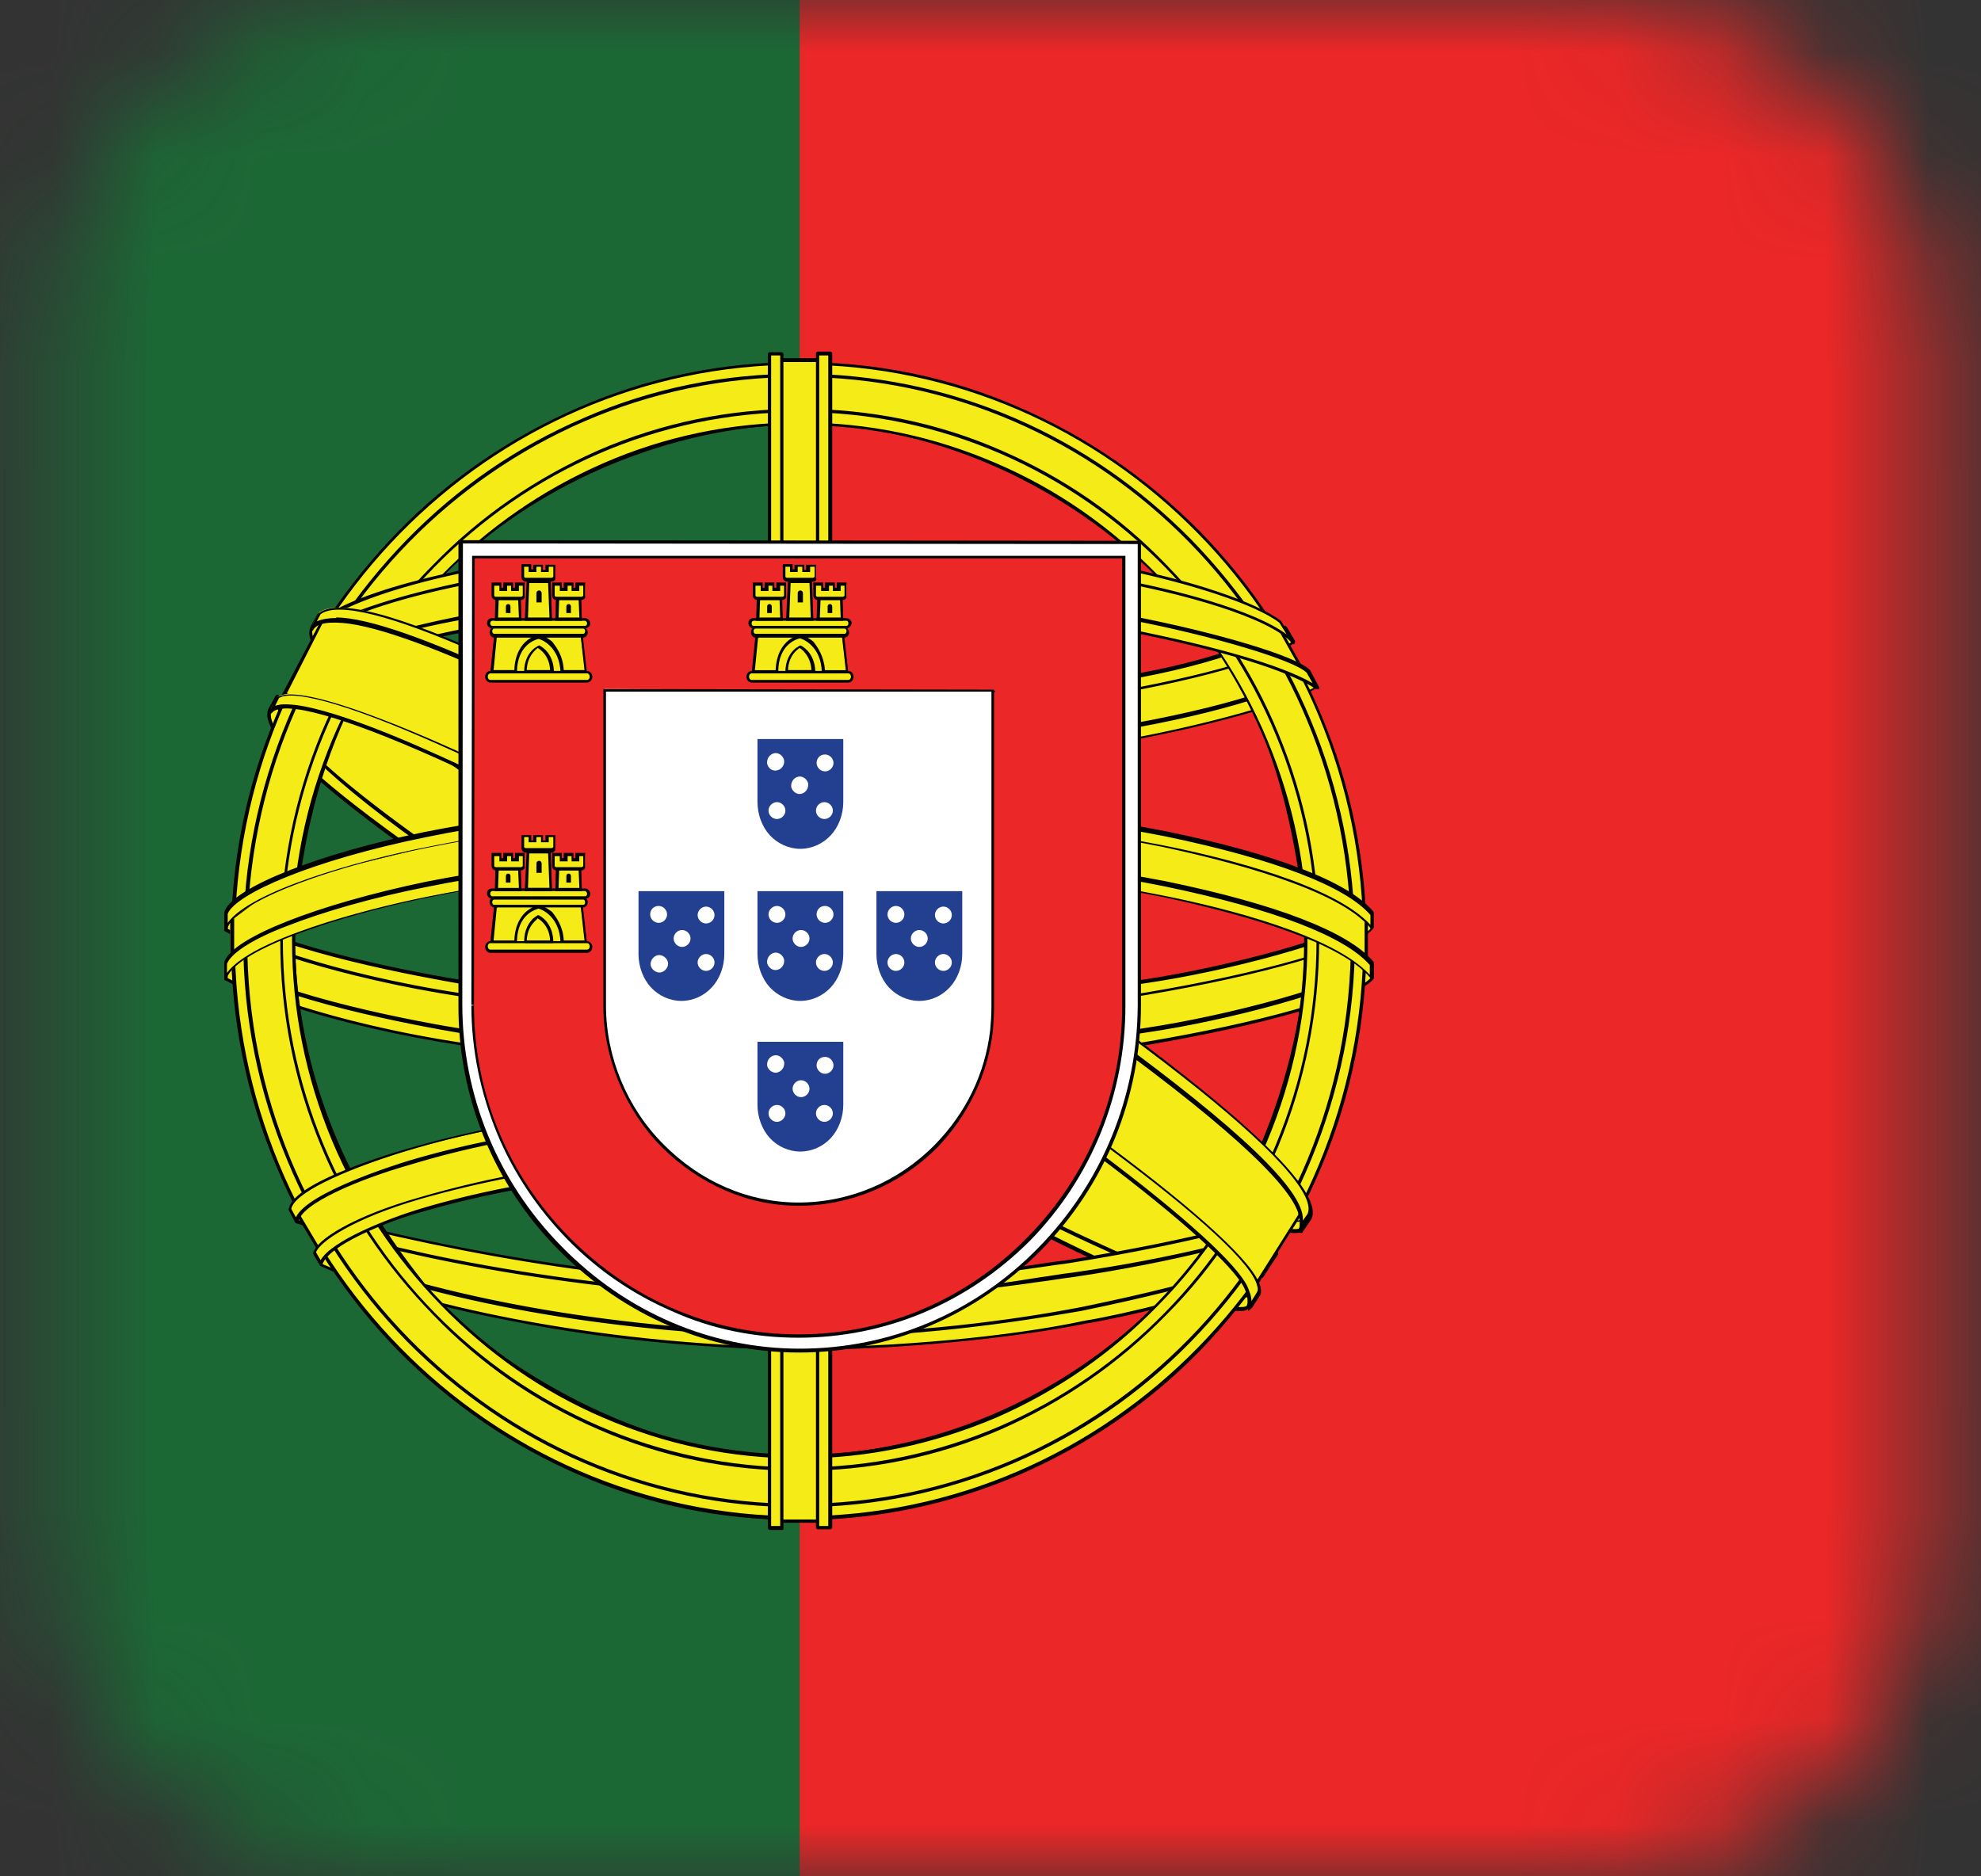 <svg width="19" height="18" viewBox="0 0 19 18" fill="none" xmlns="http://www.w3.org/2000/svg">
<rect x="0" y="0" width="19" height="18" fill="#333333" stroke="none"/>
<mask id="mask0_2004_29966" style="mask-type:luminance" maskUnits="userSpaceOnUse" x="0" y="0" width="19" height="18">
<path d="M15.351 18H3.649C1.909 18 0.5 16.591 0.5 14.851V3.149C0.5 1.409 1.909 0 3.649 0H15.351C17.091 0 18.5 1.409 18.5 3.149V14.851C18.5 16.591 17.091 18 15.351 18Z" fill="white"/>
</mask>
<g mask="url(#mask0_2004_29966)">
<mask id="mask1_2004_29966" style="mask-type:luminance" maskUnits="userSpaceOnUse" x="-6" y="-2" width="36" height="22">
<path d="M29.866 -1.359H-5.666V19.365H29.866V-1.359Z" fill="white"/>
</mask>
<g mask="url(#mask1_2004_29966)">
<path d="M29.866 -1.359H-5.666V19.365H29.866V-1.359Z" fill="#BD1F34"/>
</g>
<mask id="mask2_2004_29966" style="mask-type:luminance" maskUnits="userSpaceOnUse" x="-6" y="-2" width="36" height="22">
<path d="M29.866 -1.359H-5.666V19.365H29.866V-1.359Z" fill="white"/>
</mask>
<g mask="url(#mask2_2004_29966)">
<path d="M29.866 5.549H-5.666V19.365H29.866V5.549Z" fill="white"/>
</g>
<mask id="mask3_2004_29966" style="mask-type:luminance" maskUnits="userSpaceOnUse" x="-6" y="-2" width="36" height="22">
<path d="M29.866 -1.359H-5.666V19.365H29.866V-1.359Z" fill="white"/>
</mask>
<g mask="url(#mask3_2004_29966)">
<path d="M29.866 12.457H-5.666V19.365H29.866V12.457Z" fill="#3D9448"/>
</g>
<path d="M27.404 -2.182H-5.485V20.214H27.404V-2.182Z" fill="#EC2727"/>
<path d="M7.67 -2.182H-5.485V20.214H7.67V-2.182Z" fill="#1C6835"/>
<path fill-rule="evenodd" clip-rule="evenodd" d="M11.96 12.489C10.301 12.439 2.707 7.601 2.657 6.828L3.075 6.117C3.83 7.239 11.592 11.941 12.353 11.778L11.96 12.489Z" fill="#F5EB16"/>
<path d="M11.96 12.507C11.573 12.494 10.831 12.22 9.809 11.702C8.911 11.26 7.807 10.624 6.697 9.938C5.625 9.271 4.627 8.597 3.892 8.043C3.331 7.619 2.657 7.064 2.645 6.827C2.645 6.821 2.645 6.821 2.645 6.821L3.063 6.11C3.063 6.104 3.069 6.104 3.075 6.104C3.081 6.104 3.087 6.104 3.087 6.11C3.474 6.683 5.694 8.186 7.72 9.414C8.817 10.081 9.877 10.68 10.694 11.104C11.841 11.696 12.228 11.784 12.346 11.758C12.352 11.758 12.359 11.758 12.365 11.765C12.371 11.771 12.371 11.777 12.365 11.784L11.972 12.494C11.972 12.501 11.966 12.507 11.96 12.507ZM2.67 6.827C2.707 7.182 4.403 8.473 6.71 9.907C8.574 11.066 11.062 12.426 11.947 12.469L12.321 11.79C12.315 11.79 12.309 11.79 12.303 11.79C11.797 11.79 9.653 10.624 7.695 9.433C5.687 8.211 3.493 6.727 3.069 6.135L2.67 6.827Z" fill="#020202"/>
<path fill-rule="evenodd" clip-rule="evenodd" d="M2.988 6.011C2.838 6.416 4.97 7.763 7.533 9.352C10.095 10.942 12.303 11.928 12.471 11.784C12.483 11.765 12.552 11.647 12.546 11.647C12.515 11.691 12.44 11.709 12.321 11.672C11.629 11.466 9.821 10.618 7.589 9.234C5.351 7.844 3.405 6.572 3.106 6.029C3.088 5.992 3.069 5.923 3.075 5.867H3.069L3.006 5.979L2.988 6.011ZM11.997 12.514C11.966 12.563 11.916 12.563 11.816 12.557C11.199 12.489 9.316 11.553 7.09 10.194C4.503 8.617 2.364 7.17 2.595 6.796L2.657 6.684L2.67 6.69C2.464 7.326 6.891 9.914 7.146 10.076C9.709 11.697 11.866 12.645 12.059 12.401L11.997 12.514Z" fill="#F5EB16"/>
<path d="M11.897 12.577C11.872 12.577 11.847 12.577 11.816 12.57C11.187 12.502 9.285 11.554 7.084 10.207C4.147 8.412 2.67 7.327 2.57 6.903C2.557 6.859 2.564 6.816 2.582 6.785L2.645 6.672C2.651 6.666 2.657 6.66 2.663 6.666L2.676 6.672C2.682 6.672 2.682 6.679 2.682 6.679C2.682 6.685 2.682 6.685 2.682 6.691C2.626 6.859 2.888 7.271 4.434 8.331C5.426 9.01 6.554 9.696 6.984 9.946C7.072 10.002 7.134 10.033 7.159 10.052C8.35 10.806 9.534 11.467 10.501 11.91C11.536 12.39 11.978 12.464 12.047 12.377C12.053 12.371 12.059 12.371 12.066 12.371C12.072 12.377 12.072 12.383 12.072 12.39L12.003 12.508C11.985 12.564 11.947 12.577 11.897 12.577ZM2.651 6.728L2.614 6.797C2.595 6.822 2.595 6.853 2.601 6.891C2.651 7.115 3.125 7.545 3.998 8.162C4.74 8.692 5.75 9.347 7.103 10.17C9.297 11.511 11.193 12.464 11.822 12.533C11.922 12.546 11.966 12.539 11.985 12.502L12.022 12.433C11.997 12.44 11.972 12.446 11.941 12.446C11.617 12.446 10.85 12.109 10.495 11.947C9.528 11.504 8.337 10.837 7.146 10.089C7.121 10.076 7.065 10.039 6.972 9.989C6.548 9.734 5.413 9.054 4.422 8.368C3.861 7.988 3.43 7.657 3.137 7.389C2.813 7.084 2.651 6.872 2.651 6.728ZM12.415 11.829C12.134 11.829 11.199 11.398 10.893 11.249C9.877 10.762 8.68 10.101 7.527 9.384C6.217 8.574 5.07 7.857 4.235 7.271C3.306 6.616 2.9 6.217 2.975 6.024L2.981 6.005L3.044 5.893C3.044 5.887 3.05 5.887 3.056 5.887H3.063C3.069 5.887 3.069 5.887 3.075 5.893C3.081 5.899 3.081 5.899 3.081 5.905C3.081 5.955 3.094 6.018 3.112 6.061C3.43 6.635 5.675 8.075 7.589 9.26C9.69 10.563 11.561 11.467 12.321 11.691C12.421 11.723 12.496 11.71 12.527 11.673C12.527 11.666 12.533 11.666 12.54 11.666C12.546 11.666 12.552 11.666 12.558 11.673C12.564 11.685 12.564 11.685 12.496 11.81C12.49 11.816 12.49 11.822 12.49 11.822C12.49 11.822 12.49 11.822 12.483 11.829C12.465 11.822 12.446 11.829 12.415 11.829ZM3 6.024C2.857 6.435 5.344 7.988 7.539 9.347C8.693 10.064 9.89 10.731 10.906 11.211C11.766 11.617 12.259 11.791 12.415 11.791C12.434 11.791 12.452 11.791 12.458 11.785C12.458 11.785 12.465 11.779 12.465 11.772C12.471 11.76 12.49 11.735 12.502 11.71C12.458 11.729 12.396 11.723 12.321 11.704C11.561 11.479 9.69 10.569 7.583 9.266C6.261 8.449 5.32 7.838 4.615 7.352C3.73 6.735 3.237 6.317 3.094 6.061C3.075 6.03 3.063 5.986 3.063 5.943L3.019 6.018L3 6.024Z" fill="#020202"/>
<path fill-rule="evenodd" clip-rule="evenodd" d="M7.676 7.296C9.335 7.283 11.38 7.065 12.558 6.585L12.303 6.168C11.604 6.56 9.553 6.816 7.664 6.853C5.432 6.835 3.854 6.616 3.063 6.074L2.826 6.517C4.278 7.152 5.769 7.29 7.676 7.296Z" fill="#F5EB16"/>
<path d="M7.676 7.315C5.762 7.308 4.278 7.177 2.819 6.542C2.813 6.542 2.813 6.535 2.813 6.535C2.813 6.535 2.813 6.529 2.813 6.523L3.05 6.08C3.05 6.074 3.056 6.074 3.063 6.074C3.069 6.074 3.069 6.074 3.075 6.074C3.811 6.579 5.27 6.822 7.664 6.847C8.618 6.828 9.603 6.754 10.426 6.635C11.324 6.511 11.966 6.342 12.296 6.155C12.303 6.149 12.315 6.155 12.315 6.161L12.571 6.579C12.571 6.585 12.571 6.585 12.571 6.592C12.571 6.598 12.565 6.598 12.565 6.604C12.022 6.828 11.236 7.009 10.301 7.134C9.485 7.24 8.556 7.308 7.676 7.315C7.683 7.315 7.683 7.315 7.676 7.315ZM2.851 6.517C4.303 7.14 5.775 7.271 7.683 7.277C9.223 7.265 11.299 7.071 12.54 6.579L12.303 6.193C11.966 6.38 11.324 6.542 10.438 6.666C9.609 6.779 8.624 6.86 7.67 6.878C5.282 6.853 3.823 6.61 3.075 6.105L2.851 6.517Z" fill="#020202"/>
<path fill-rule="evenodd" clip-rule="evenodd" d="M12.627 6.59C12.589 6.653 11.816 6.927 10.688 7.126C9.921 7.245 8.923 7.351 7.67 7.351C6.486 7.351 5.513 7.27 4.783 7.164C3.599 6.97 2.982 6.715 2.757 6.615C2.776 6.572 2.794 6.54 2.813 6.503C3.468 6.771 4.079 6.927 4.802 7.045C5.532 7.145 6.486 7.238 7.67 7.232C8.911 7.232 9.902 7.126 10.663 7.002C11.822 6.808 12.459 6.565 12.546 6.447L12.627 6.59ZM12.402 6.166C12.278 6.266 11.648 6.497 10.551 6.678C9.815 6.783 8.88 6.883 7.683 6.883C6.548 6.883 5.619 6.808 4.914 6.696C3.798 6.553 3.2 6.279 2.988 6.198C3.006 6.16 3.031 6.123 3.05 6.085C3.218 6.166 3.792 6.409 4.927 6.578C5.625 6.678 6.554 6.759 7.683 6.752C8.873 6.752 9.796 6.653 10.526 6.547C11.636 6.391 12.228 6.104 12.321 6.029L12.402 6.166Z" fill="#F5EB16"/>
<path d="M7.651 7.37C6.641 7.37 5.681 7.307 4.783 7.183C3.636 6.996 3.013 6.746 2.776 6.64L2.751 6.628C2.745 6.628 2.745 6.622 2.745 6.622C2.745 6.616 2.745 6.616 2.745 6.609C2.751 6.591 2.763 6.578 2.77 6.559C2.782 6.541 2.788 6.516 2.801 6.491C2.807 6.485 2.813 6.478 2.819 6.485C3.443 6.74 4.054 6.902 4.802 7.021C5.706 7.145 6.666 7.208 7.664 7.208C8.68 7.208 9.659 7.133 10.657 6.977C11.804 6.784 12.44 6.547 12.527 6.429C12.533 6.422 12.533 6.422 12.54 6.422C12.546 6.422 12.552 6.429 12.552 6.429L12.633 6.572C12.633 6.578 12.633 6.584 12.633 6.591C12.571 6.672 11.779 6.94 10.688 7.133C9.746 7.276 8.73 7.357 7.67 7.357C7.664 7.37 7.658 7.37 7.651 7.37ZM2.782 6.609L2.788 6.616C3.019 6.709 3.642 6.971 4.79 7.152C5.687 7.276 6.66 7.339 7.676 7.339C8.736 7.339 9.746 7.264 10.688 7.114C11.81 6.915 12.533 6.653 12.608 6.591L12.54 6.478C12.415 6.591 11.823 6.827 10.663 7.021C9.665 7.176 8.686 7.251 7.664 7.251C7.658 7.251 7.651 7.251 7.639 7.251C6.648 7.251 5.694 7.189 4.796 7.064C4.048 6.952 3.437 6.784 2.819 6.528C2.813 6.547 2.801 6.566 2.795 6.578C2.795 6.584 2.788 6.597 2.782 6.609ZM7.664 6.896C6.666 6.896 5.719 6.834 4.921 6.709C3.929 6.578 3.356 6.354 3.081 6.242C3.044 6.229 3.013 6.217 2.988 6.21C2.982 6.21 2.982 6.204 2.975 6.198C2.975 6.192 2.975 6.192 2.975 6.185C2.994 6.148 3.019 6.111 3.044 6.073C3.05 6.067 3.056 6.061 3.063 6.067C3.162 6.117 3.711 6.379 4.933 6.553C5.488 6.634 6.404 6.728 7.658 6.728C7.664 6.728 7.676 6.728 7.683 6.728C8.979 6.728 9.927 6.609 10.526 6.522C11.586 6.379 12.203 6.098 12.315 6.005C12.321 6.005 12.321 5.998 12.328 6.005C12.334 6.005 12.334 6.011 12.34 6.011L12.421 6.148V6.154C12.421 6.161 12.421 6.167 12.415 6.167C12.29 6.266 11.679 6.497 10.551 6.684C9.615 6.821 8.674 6.89 7.683 6.89C7.676 6.896 7.67 6.896 7.664 6.896ZM3.013 6.192C3.031 6.198 3.056 6.21 3.088 6.217C3.362 6.323 3.935 6.547 4.921 6.678C5.725 6.796 6.685 6.865 7.689 6.865C8.68 6.865 9.615 6.796 10.551 6.659C11.636 6.478 12.24 6.266 12.384 6.161L12.321 6.055C12.203 6.136 11.629 6.41 10.532 6.566C9.933 6.653 8.979 6.771 7.683 6.771C6.411 6.771 5.482 6.678 4.927 6.591C3.742 6.416 3.187 6.173 3.056 6.104C3.044 6.142 3.025 6.167 3.013 6.192Z" fill="#020202"/>
<path fill-rule="evenodd" clip-rule="evenodd" d="M2.233 9.334C3.256 9.895 5.519 10.175 7.658 10.194C9.609 10.194 12.153 9.889 13.101 9.371L13.076 8.811C12.777 9.29 10.052 9.739 7.639 9.721C5.22 9.702 2.975 9.322 2.227 8.829L2.233 9.334Z" fill="#F5EB16"/>
<path d="M7.689 10.207C7.676 10.207 7.67 10.207 7.658 10.207C6.542 10.195 5.457 10.12 4.521 9.977C3.499 9.821 2.701 9.609 2.227 9.341C2.221 9.341 2.221 9.335 2.221 9.329L2.215 8.824C2.215 8.818 2.215 8.811 2.221 8.811C2.227 8.811 2.233 8.811 2.24 8.811C2.994 9.31 5.263 9.684 7.639 9.703C8.792 9.709 10.07 9.615 11.149 9.435C12.228 9.254 12.926 9.023 13.063 8.805C13.069 8.799 13.076 8.799 13.082 8.799C13.088 8.799 13.094 8.805 13.094 8.811L13.119 9.372C13.119 9.378 13.119 9.385 13.113 9.385C12.159 9.902 9.615 10.207 7.689 10.207ZM2.252 9.322C2.732 9.584 3.518 9.802 4.528 9.952C5.463 10.089 6.548 10.17 7.658 10.182C7.67 10.182 7.676 10.182 7.689 10.182C9.603 10.182 12.128 9.877 13.088 9.366L13.063 8.855C12.87 9.073 12.184 9.291 11.155 9.466C10.077 9.646 8.792 9.746 7.639 9.74C5.282 9.721 3.025 9.354 2.246 8.861L2.252 9.322Z" fill="#020202"/>
<path fill-rule="evenodd" clip-rule="evenodd" d="M13.157 9.252V9.383C13.013 9.558 12.116 9.819 10.993 10.006C10.139 10.137 9.023 10.243 7.633 10.243C6.311 10.243 5.264 10.15 4.447 10.019C3.156 9.826 2.333 9.489 2.165 9.389V9.233C2.664 9.57 4.01 9.819 4.465 9.894C5.276 10.019 6.323 10.118 7.633 10.118C9.017 10.118 10.12 10.019 10.975 9.882C11.785 9.769 12.932 9.458 13.157 9.252ZM13.157 8.778V8.909C13.013 9.084 12.116 9.346 10.993 9.533C10.139 9.664 9.023 9.769 7.633 9.769C6.311 9.769 5.264 9.676 4.447 9.545C3.156 9.352 2.333 9.015 2.165 8.916V8.76C2.664 9.096 4.01 9.346 4.465 9.42C5.276 9.545 6.323 9.645 7.633 9.645C9.017 9.645 10.12 9.545 10.975 9.408C11.785 9.29 12.932 8.984 13.157 8.778Z" fill="#F5EB16"/>
<path d="M7.639 10.256C6.473 10.256 5.401 10.181 4.447 10.032C3.212 9.845 2.358 9.521 2.159 9.402C2.152 9.402 2.152 9.396 2.152 9.39V9.234C2.152 9.228 2.159 9.221 2.159 9.221C2.165 9.221 2.171 9.221 2.177 9.221C2.676 9.558 4.06 9.813 4.472 9.876C5.413 10.019 6.479 10.1 7.639 10.1C8.867 10.1 9.99 10.025 10.975 9.863C11.773 9.745 12.92 9.44 13.144 9.234C13.144 9.234 13.144 9.234 13.151 9.234H13.157C13.163 9.234 13.176 9.24 13.176 9.253V9.383C13.176 9.39 13.176 9.39 13.169 9.396C13.02 9.577 12.109 9.838 11 10.025C10.002 10.181 8.874 10.256 7.639 10.256ZM2.184 9.383C2.333 9.464 3.125 9.807 4.453 10.007C5.401 10.15 6.473 10.231 7.639 10.231C8.874 10.231 10.002 10.156 10.993 9.994C12.072 9.813 12.989 9.558 13.144 9.383V9.29C12.864 9.502 11.76 9.795 10.981 9.907C9.99 10.063 8.867 10.144 7.639 10.144C6.479 10.144 5.407 10.069 4.465 9.919C3.942 9.832 2.695 9.595 2.184 9.271V9.383ZM7.639 9.789C6.473 9.789 5.394 9.714 4.447 9.564C3.212 9.377 2.358 9.053 2.159 8.935C2.152 8.935 2.152 8.928 2.152 8.922V8.766C2.152 8.76 2.159 8.754 2.159 8.754C2.165 8.754 2.171 8.754 2.177 8.754C2.676 9.09 4.06 9.346 4.472 9.408C5.413 9.552 6.479 9.633 7.639 9.633C8.867 9.633 9.99 9.558 10.975 9.396C11.773 9.277 12.92 8.972 13.144 8.766C13.151 8.76 13.151 8.76 13.157 8.76C13.163 8.76 13.163 8.766 13.169 8.766V8.773V8.903C13.169 8.91 13.169 8.91 13.163 8.916C13.013 9.097 12.103 9.358 10.993 9.545C10.002 9.708 8.874 9.789 7.639 9.789ZM2.184 8.91C2.333 8.991 3.125 9.334 4.453 9.533C5.401 9.676 6.473 9.757 7.639 9.757C8.874 9.757 10.002 9.683 10.993 9.521C12.072 9.34 12.989 9.084 13.144 8.91V8.816C12.864 9.028 11.76 9.321 10.981 9.433C9.99 9.583 8.867 9.67 7.639 9.67C6.479 9.67 5.407 9.595 4.465 9.446C4.06 9.377 2.707 9.134 2.184 8.798V8.91Z" fill="#020202"/>
<path fill-rule="evenodd" clip-rule="evenodd" d="M7.658 12.395C5.313 12.383 3.306 11.741 2.882 11.635L3.194 12.133C3.942 12.457 5.906 12.937 7.683 12.887C9.466 12.838 11.024 12.694 12.122 12.152L12.44 11.641C11.685 11.984 9.142 12.395 7.658 12.395Z" fill="#F5EB16"/>
<path d="M7.408 12.894C5.725 12.894 3.923 12.458 3.187 12.14L3.181 12.134L2.869 11.635C2.863 11.629 2.863 11.623 2.869 11.616C2.876 11.61 2.882 11.61 2.888 11.61C2.938 11.623 3.013 11.641 3.106 11.666C3.786 11.859 5.6 12.352 7.664 12.364C9.154 12.358 11.698 11.953 12.434 11.598C12.44 11.598 12.446 11.598 12.452 11.604C12.459 11.61 12.459 11.616 12.452 11.623L12.134 12.134L12.128 12.14C10.981 12.707 9.316 12.832 7.683 12.875C7.589 12.894 7.496 12.894 7.408 12.894ZM3.2 12.121C3.979 12.451 5.931 12.919 7.683 12.863C9.31 12.813 10.969 12.688 12.11 12.127L12.396 11.66C11.598 12.009 9.129 12.402 7.664 12.402C5.594 12.389 3.78 11.884 3.1 11.704C3.032 11.685 2.969 11.666 2.926 11.654L3.2 12.121Z" fill="#020202"/>
<path fill-rule="evenodd" clip-rule="evenodd" d="M12.234 12.022C12.19 12.09 12.14 12.165 12.091 12.24C11.573 12.427 10.756 12.62 10.413 12.676C9.709 12.819 8.624 12.932 7.658 12.932C5.581 12.901 3.879 12.489 3.081 12.128L3.019 12.015L3.031 11.997L3.144 12.04C4.565 12.564 6.161 12.764 7.676 12.807C8.636 12.813 9.603 12.695 10.376 12.552C11.567 12.309 12.053 12.128 12.203 12.04L12.234 12.022ZM12.508 11.56C12.515 11.567 12.515 11.567 12.508 11.56C12.477 11.623 12.44 11.685 12.402 11.748C12.128 11.847 11.38 12.072 10.283 12.234C9.559 12.333 9.117 12.433 7.683 12.458C4.995 12.389 3.256 11.854 2.844 11.723L2.782 11.604C4.341 12.015 5.931 12.309 7.683 12.333C8.992 12.309 9.553 12.209 10.27 12.103C11.548 11.897 12.19 11.685 12.384 11.623C12.384 11.617 12.377 11.617 12.377 11.61L12.508 11.56Z" fill="#F5EB16"/>
<path d="M7.658 12.95C6.716 12.937 5.756 12.844 4.889 12.669C4.166 12.532 3.518 12.345 3.075 12.146L3.069 12.139L3.006 12.027C3.006 12.021 3.006 12.015 3.006 12.008L3.019 11.99C3.025 11.983 3.031 11.983 3.038 11.983L3.15 12.027C4.422 12.495 5.943 12.744 7.676 12.794C8.736 12.8 9.728 12.663 10.376 12.538C11.71 12.264 12.103 12.077 12.197 12.027L12.234 12.008C12.234 12.008 12.234 12.008 12.24 12.008C12.246 12.008 12.253 12.008 12.259 12.015C12.259 12.021 12.259 12.021 12.259 12.027C12.259 12.027 12.259 12.027 12.259 12.033C12.209 12.108 12.165 12.177 12.116 12.252L12.109 12.258C11.598 12.445 10.781 12.638 10.432 12.694C9.69 12.844 8.58 12.95 7.658 12.95ZM3.094 12.127C3.948 12.501 5.687 12.9 7.658 12.925C8.574 12.925 9.684 12.825 10.407 12.669C10.763 12.613 11.567 12.414 12.078 12.233C12.109 12.183 12.147 12.133 12.184 12.071C12.066 12.133 11.642 12.314 10.37 12.576C9.728 12.688 8.755 12.831 7.708 12.831C7.695 12.831 7.676 12.831 7.664 12.831C5.924 12.788 4.397 12.532 3.125 12.065L3.031 12.027L3.094 12.127ZM7.683 12.47C5.282 12.407 3.617 11.977 2.838 11.734C2.832 11.734 2.832 11.728 2.832 11.728L2.77 11.61C2.77 11.603 2.77 11.597 2.77 11.591C2.776 11.585 2.782 11.585 2.788 11.585C4.565 12.065 6.124 12.289 7.689 12.314C8.855 12.289 9.435 12.208 10.046 12.114C10.12 12.102 10.195 12.096 10.27 12.083C11.498 11.884 12.147 11.684 12.359 11.61V11.603C12.359 11.597 12.365 11.597 12.365 11.591L12.502 11.541C12.508 11.541 12.515 11.541 12.521 11.547C12.521 11.547 12.521 11.547 12.521 11.553C12.527 11.56 12.527 11.566 12.521 11.572C12.483 11.634 12.446 11.697 12.415 11.759L12.409 11.765C12.041 11.896 11.261 12.108 10.289 12.252C10.183 12.264 10.083 12.283 9.983 12.295C9.41 12.376 8.911 12.445 7.683 12.47ZM2.857 11.703C3.636 11.952 5.295 12.376 7.689 12.438C8.911 12.414 9.41 12.345 9.983 12.252C10.083 12.239 10.183 12.22 10.289 12.208C11.255 12.071 12.028 11.865 12.402 11.728C12.434 11.684 12.459 11.634 12.49 11.585L12.402 11.616V11.622C12.402 11.628 12.396 11.628 12.39 11.634L12.371 11.641C12.159 11.709 11.511 11.915 10.276 12.114C10.201 12.127 10.127 12.133 10.052 12.146C9.441 12.233 8.861 12.32 7.695 12.345C6.143 12.32 4.59 12.089 2.826 11.622L2.857 11.703Z" fill="#020202"/>
<path fill-rule="evenodd" clip-rule="evenodd" d="M12.54 8.891C12.546 10.462 11.76 11.878 11.124 12.501C10.226 13.386 9.029 13.954 7.639 13.979C6.086 14.01 4.615 12.975 4.222 12.52C3.455 11.628 2.826 10.5 2.807 8.978C2.9 7.258 3.561 6.061 4.521 5.244C5.482 4.421 6.754 4.022 7.82 4.053C9.048 4.084 10.476 4.701 11.467 5.917C12.109 6.715 12.39 7.582 12.54 8.891ZM7.651 3.498C10.638 3.498 13.094 5.98 13.094 9.022C13.094 12.065 10.638 14.546 7.651 14.546C4.665 14.546 2.227 12.065 2.227 9.022C2.227 5.98 4.665 3.498 7.651 3.498Z" fill="#F5EB16"/>
<path d="M7.651 14.566C6.922 14.566 6.211 14.423 5.538 14.13C4.889 13.849 4.31 13.45 3.811 12.939C3.312 12.428 2.919 11.835 2.645 11.174C2.358 10.495 2.215 9.765 2.215 9.023C2.215 8.281 2.358 7.552 2.645 6.872C2.919 6.211 3.312 5.619 3.811 5.108C4.31 4.597 4.896 4.197 5.538 3.917C6.211 3.624 6.922 3.48 7.651 3.48C8.381 3.48 9.098 3.624 9.765 3.917C10.413 4.197 10.999 4.597 11.498 5.108C12.003 5.619 12.396 6.211 12.67 6.872C12.957 7.552 13.101 8.281 13.101 9.023C13.101 9.765 12.957 10.495 12.67 11.174C12.396 11.835 11.997 12.428 11.498 12.939C10.993 13.45 10.413 13.849 9.765 14.13C9.092 14.416 8.381 14.566 7.651 14.566ZM7.651 3.518C4.671 3.518 2.246 5.987 2.246 9.023C2.246 12.06 4.671 14.529 7.651 14.529C10.644 14.529 13.082 12.06 13.082 9.023C13.076 5.987 10.644 3.518 7.651 3.518ZM7.57 13.999C6.741 13.999 5.98 13.699 5.482 13.444C4.883 13.138 4.409 12.764 4.204 12.527C3.767 12.022 3.443 11.523 3.212 10.993C2.938 10.364 2.794 9.69 2.782 8.98C2.869 7.396 3.449 6.137 4.503 5.226C4.958 4.833 5.519 4.522 6.118 4.31C6.685 4.11 7.265 4.017 7.807 4.029C8.443 4.048 9.104 4.216 9.728 4.522C10.395 4.846 10.999 5.326 11.467 5.906C12.091 6.673 12.39 7.508 12.546 8.892C12.552 9.603 12.39 10.357 12.078 11.062C11.822 11.642 11.473 12.172 11.124 12.515C10.663 12.97 10.133 13.325 9.559 13.581C8.954 13.849 8.3 13.986 7.626 13.999C7.614 13.999 7.595 13.999 7.57 13.999ZM2.826 8.98C2.844 10.277 3.306 11.43 4.235 12.508C4.578 12.901 5.987 13.967 7.57 13.967C7.595 13.967 7.614 13.967 7.639 13.967C8.954 13.943 10.158 13.431 11.112 12.496C11.798 11.823 12.533 10.407 12.527 8.899C12.371 7.521 12.072 6.691 11.455 5.931C10.551 4.815 9.16 4.11 7.82 4.073C6.685 4.042 5.426 4.497 4.534 5.264C3.487 6.149 2.913 7.402 2.826 8.98Z" fill="#020202"/>
<path fill-rule="evenodd" clip-rule="evenodd" d="M7.664 3.48C10.65 3.48 13.095 5.968 13.095 9.023C13.095 12.078 10.657 14.566 7.664 14.566C4.677 14.566 2.233 12.078 2.233 9.023C2.233 5.968 4.677 3.48 7.664 3.48ZM2.358 9.023C2.358 12.004 4.759 14.441 7.664 14.441C10.576 14.441 12.97 12.004 12.97 9.023C12.97 6.043 10.569 3.605 7.664 3.605C4.752 3.599 2.358 6.037 2.358 9.023Z" fill="#F5EB16"/>
<path d="M7.664 14.583C6.928 14.583 6.217 14.44 5.55 14.147C4.902 13.866 4.322 13.467 3.817 12.956C3.318 12.445 2.925 11.846 2.651 11.185C2.364 10.499 2.221 9.77 2.221 9.028C2.221 8.273 2.364 7.55 2.651 6.871C2.925 6.21 3.318 5.617 3.817 5.1C4.316 4.589 4.902 4.19 5.55 3.909C6.224 3.616 6.934 3.473 7.664 3.473C8.4 3.473 9.11 3.616 9.778 3.909C10.426 4.19 11.006 4.589 11.511 5.1C12.01 5.611 12.402 6.21 12.677 6.871C12.964 7.556 13.107 8.286 13.107 9.028C13.107 9.782 12.964 10.506 12.677 11.185C12.402 11.846 12.01 12.438 11.511 12.956C11.012 13.467 10.426 13.866 9.778 14.147C9.11 14.434 8.4 14.583 7.664 14.583ZM7.664 3.498C4.677 3.498 2.252 5.973 2.252 9.022C2.252 12.07 4.677 14.546 7.664 14.546C10.65 14.546 13.076 12.07 13.076 9.022C13.076 5.973 10.65 3.498 7.664 3.498ZM7.664 14.459C6.953 14.459 6.255 14.315 5.6 14.034C4.964 13.76 4.397 13.367 3.904 12.869C3.412 12.364 3.025 11.784 2.757 11.135C2.477 10.468 2.333 9.751 2.333 9.022C2.333 8.292 2.477 7.581 2.757 6.908C3.025 6.26 3.412 5.68 3.904 5.175C4.397 4.67 4.964 4.283 5.6 4.009C6.255 3.722 6.953 3.585 7.664 3.585C8.375 3.585 9.073 3.728 9.728 4.009C10.364 4.283 10.931 4.676 11.424 5.175C11.916 5.68 12.303 6.26 12.571 6.908C12.851 7.575 12.995 8.292 12.995 9.022C12.995 9.751 12.851 10.462 12.571 11.135C12.303 11.784 11.916 12.364 11.424 12.869C10.931 13.374 10.364 13.76 9.728 14.034C9.073 14.315 8.381 14.459 7.664 14.459ZM7.664 3.616C4.746 3.616 2.371 6.041 2.371 9.022C2.371 12.002 4.746 14.427 7.664 14.427C10.582 14.427 12.957 12.002 12.957 9.022C12.957 6.041 10.582 3.616 7.664 3.616Z" fill="#020202"/>
<path fill-rule="evenodd" clip-rule="evenodd" d="M7.67 3.936C10.395 3.936 12.639 6.224 12.639 9.011C12.639 11.804 10.395 14.086 7.67 14.086C4.945 14.086 2.701 11.798 2.701 9.011C2.695 6.224 4.945 3.936 7.67 3.936ZM2.819 9.017C2.819 11.742 5.014 13.974 7.67 13.974C10.332 13.974 12.521 11.748 12.521 9.017C12.521 6.292 10.332 4.06 7.67 4.06C5.008 4.066 2.819 6.292 2.819 9.017Z" fill="#F5EB16"/>
<path d="M7.67 14.11C7.003 14.11 6.348 13.979 5.737 13.711C5.145 13.455 4.609 13.087 4.154 12.613C3.692 12.139 3.331 11.603 3.081 10.998C2.819 10.369 2.688 9.708 2.688 9.016C2.688 8.336 2.819 7.669 3.081 7.033C3.337 6.428 3.692 5.88 4.154 5.418C4.615 4.944 5.145 4.583 5.737 4.321C6.355 4.053 7.003 3.922 7.67 3.922C8.337 3.922 8.992 4.053 9.603 4.321C10.195 4.577 10.731 4.944 11.187 5.418C11.648 5.892 12.01 6.428 12.259 7.033C12.521 7.663 12.652 8.324 12.652 9.016C12.652 9.695 12.521 10.363 12.259 10.998C12.003 11.603 11.648 12.152 11.187 12.613C10.725 13.087 10.195 13.449 9.603 13.711C8.986 13.979 8.337 14.11 7.67 14.11ZM7.67 3.953C4.939 3.953 2.713 6.229 2.713 9.016C2.713 11.803 4.939 14.078 7.67 14.078C10.401 14.078 12.627 11.803 12.627 9.016C12.627 6.229 10.401 3.953 7.67 3.953ZM7.67 13.991C7.015 13.991 6.386 13.86 5.781 13.598C5.201 13.349 4.684 12.987 4.235 12.526C3.786 12.065 3.437 11.541 3.187 10.948C2.932 10.338 2.801 9.689 2.801 9.022C2.801 8.355 2.932 7.706 3.187 7.095C3.437 6.503 3.786 5.973 4.235 5.518C4.684 5.057 5.201 4.701 5.781 4.446C6.38 4.184 7.015 4.053 7.67 4.053C8.325 4.053 8.954 4.184 9.559 4.446C10.139 4.695 10.657 5.057 11.105 5.518C11.554 5.979 11.904 6.503 12.153 7.095C12.409 7.706 12.54 8.355 12.54 9.022C12.54 9.689 12.409 10.338 12.153 10.948C11.904 11.541 11.554 12.071 11.105 12.526C10.657 12.987 10.139 13.343 9.559 13.598C8.954 13.854 8.325 13.991 7.67 13.991ZM7.67 4.078C5.002 4.078 2.832 6.291 2.832 9.016C2.832 11.74 5.002 13.954 7.67 13.954C10.339 13.954 12.508 11.74 12.508 9.016C12.508 6.291 10.339 4.078 7.67 4.078Z" fill="#020202"/>
<path fill-rule="evenodd" clip-rule="evenodd" d="M7.888 3.461H7.421V14.596H7.888V3.461Z" fill="#F5EB16"/>
<path d="M7.888 14.608H7.421C7.415 14.608 7.402 14.602 7.402 14.59V3.454C7.402 3.448 7.402 3.448 7.408 3.442C7.408 3.442 7.415 3.436 7.421 3.436H7.888C7.894 3.436 7.907 3.442 7.907 3.454V14.59C7.907 14.596 7.907 14.596 7.901 14.602C7.901 14.608 7.894 14.608 7.888 14.608ZM7.439 14.577H7.876V3.473H7.439V14.577Z" fill="#020202"/>
<path fill-rule="evenodd" clip-rule="evenodd" d="M7.838 3.398H7.957V14.665H7.838V3.398ZM7.377 3.398H7.496V14.665H7.377V3.398Z" fill="#F5EB16"/>
<path d="M7.502 14.677H7.383C7.377 14.677 7.365 14.671 7.365 14.658V3.398C7.365 3.392 7.371 3.379 7.377 3.379H7.496C7.502 3.379 7.514 3.386 7.514 3.398V14.664C7.514 14.671 7.514 14.671 7.508 14.677H7.502ZM7.396 14.639H7.483V3.41H7.396V14.639ZM7.963 14.671H7.845C7.838 14.671 7.826 14.664 7.826 14.652V3.392C7.826 3.386 7.832 3.373 7.845 3.373H7.963C7.969 3.373 7.982 3.379 7.982 3.392V14.652C7.982 14.658 7.982 14.658 7.976 14.664C7.969 14.671 7.963 14.671 7.963 14.671ZM7.857 14.639H7.944V3.41H7.857V14.639Z" fill="#020202"/>
<path fill-rule="evenodd" clip-rule="evenodd" d="M13.095 9.233V8.822L12.764 8.51L10.9 8.005L8.213 7.725L4.977 7.893L2.676 8.454L2.208 8.803V9.214L3.387 8.672L6.18 8.229H8.867L10.844 8.454L12.215 8.79L13.095 9.233Z" fill="#F5EB16"/>
<path d="M13.095 9.252H13.088L12.215 8.809L10.85 8.473L8.88 8.249H6.199L3.406 8.691L2.227 9.233C2.221 9.233 2.215 9.233 2.215 9.233C2.208 9.233 2.208 9.227 2.208 9.221V8.809C2.208 8.803 2.208 8.797 2.215 8.797L2.682 8.448H2.689L4.989 7.887L8.225 7.719L10.912 7.999L12.777 8.504C12.777 8.504 12.783 8.504 12.783 8.51L13.113 8.822C13.12 8.822 13.12 8.828 13.12 8.834V9.246C13.12 9.252 13.12 9.258 13.113 9.258C13.101 9.252 13.101 9.252 13.095 9.252ZM6.193 8.217H8.88L10.856 8.442L12.228 8.778C12.228 8.778 12.228 8.778 12.234 8.778L13.088 9.208V8.828L12.77 8.523L10.912 8.018L8.231 7.737L5.002 7.906L2.701 8.467L2.246 8.809V9.19L3.399 8.66C3.399 8.66 3.399 8.66 3.406 8.66L6.193 8.217C6.186 8.217 6.186 8.217 6.193 8.217Z" fill="#020202"/>
<path fill-rule="evenodd" clip-rule="evenodd" d="M7.67 8.161C8.955 8.161 10.195 8.28 11.181 8.479C12.197 8.691 12.914 8.947 13.157 9.239V9.383C12.864 9.021 11.898 8.753 11.156 8.597C10.177 8.398 8.942 8.28 7.664 8.28C6.317 8.28 5.064 8.41 4.104 8.604C3.331 8.766 2.296 9.077 2.171 9.383V9.227C2.24 9.015 3.013 8.697 4.091 8.473C5.058 8.292 6.317 8.161 7.67 8.161ZM7.67 7.688C8.955 7.688 10.195 7.806 11.181 8.005C12.197 8.217 12.914 8.473 13.157 8.766V8.909C12.864 8.548 11.898 8.28 11.156 8.124C10.177 7.924 8.942 7.806 7.664 7.806C6.317 7.806 5.07 7.937 4.11 8.13C3.362 8.273 2.29 8.604 2.171 8.909V8.753C2.24 8.541 3.025 8.211 4.091 7.999C5.058 7.818 6.317 7.694 7.67 7.688Z" fill="#F5EB16"/>
<path d="M2.171 9.408C2.159 9.408 2.152 9.401 2.152 9.389V9.233V9.227C2.227 8.996 3.038 8.678 4.079 8.46C5.114 8.255 6.392 8.136 7.664 8.136C8.88 8.136 10.127 8.248 11.18 8.454C12.24 8.672 12.932 8.94 13.169 9.221C13.169 9.221 13.176 9.227 13.176 9.233V9.376C13.176 9.383 13.169 9.389 13.163 9.389C13.157 9.389 13.151 9.389 13.144 9.383C12.833 9.003 11.76 8.735 11.149 8.604C10.108 8.398 8.867 8.286 7.664 8.286C6.405 8.286 5.145 8.398 4.104 8.61C3.262 8.784 2.296 9.096 2.177 9.376C2.184 9.401 2.177 9.408 2.171 9.408ZM7.701 8.273C8.898 8.273 10.127 8.385 11.155 8.591C11.754 8.71 12.789 8.971 13.138 9.352V9.258C12.901 8.984 12.222 8.722 11.174 8.504C10.127 8.292 8.88 8.18 7.664 8.186C6.392 8.186 5.126 8.298 4.085 8.51C3.574 8.61 3.1 8.747 2.751 8.884C2.42 9.009 2.215 9.146 2.177 9.246V9.333C2.408 9.015 3.474 8.728 4.091 8.604C5.133 8.392 6.398 8.28 7.658 8.28C7.676 8.273 7.689 8.273 7.701 8.273ZM2.171 8.928C2.159 8.928 2.152 8.921 2.152 8.909V8.753V8.747C2.227 8.516 3.063 8.186 4.079 7.98C5.114 7.775 6.386 7.656 7.664 7.656C8.88 7.656 10.127 7.768 11.18 7.974C12.24 8.192 12.932 8.46 13.169 8.741C13.169 8.741 13.176 8.747 13.176 8.753V8.897C13.176 8.903 13.169 8.909 13.163 8.909C13.157 8.909 13.151 8.909 13.144 8.903C12.833 8.523 11.76 8.255 11.149 8.124C10.12 7.918 8.898 7.806 7.701 7.806C7.689 7.806 7.676 7.806 7.664 7.806C6.411 7.806 5.151 7.918 4.11 8.13C3.256 8.298 2.29 8.622 2.184 8.897C2.184 8.928 2.177 8.928 2.171 8.928ZM7.708 7.793C8.905 7.793 10.127 7.906 11.162 8.111C11.76 8.23 12.795 8.491 13.144 8.872V8.778C12.908 8.504 12.228 8.242 11.18 8.024C10.139 7.818 8.911 7.706 7.708 7.706C7.695 7.706 7.683 7.706 7.67 7.706C6.398 7.706 5.126 7.818 4.091 8.03C2.982 8.255 2.258 8.579 2.184 8.766V8.853C2.402 8.548 3.43 8.255 4.104 8.124C5.145 7.912 6.411 7.8 7.664 7.8C7.683 7.793 7.695 7.793 7.708 7.793Z" fill="#020202"/>
<path fill-rule="evenodd" clip-rule="evenodd" d="M7.639 5.262C9.659 5.25 11.423 5.549 12.228 5.973L12.521 6.496C11.822 6.11 9.921 5.705 7.639 5.773C5.781 5.786 3.798 5.985 2.807 6.527L3.156 5.929C3.979 5.486 5.906 5.268 7.639 5.262Z" fill="#F5EB16"/>
<path d="M2.813 6.535C2.807 6.535 2.807 6.535 2.801 6.528C2.795 6.522 2.795 6.516 2.801 6.51L3.15 5.911L3.156 5.905C3.543 5.7 4.197 5.531 5.058 5.413C5.831 5.307 6.754 5.245 7.645 5.245C9.591 5.232 11.392 5.513 12.24 5.955L12.247 5.961L12.54 6.485C12.546 6.491 12.54 6.497 12.54 6.504C12.533 6.51 12.527 6.51 12.521 6.504C12.153 6.298 11.48 6.111 10.675 5.974C10.021 5.868 8.967 5.743 7.645 5.774C6.342 5.781 3.979 5.887 2.82 6.528C2.813 6.535 2.813 6.535 2.813 6.535ZM3.175 5.93L2.857 6.479C3.325 6.236 4.01 6.055 4.908 5.93C5.694 5.824 6.641 5.756 7.652 5.749C8.973 5.718 10.033 5.837 10.688 5.949C11.461 6.073 12.116 6.26 12.496 6.46L12.234 5.992C11.405 5.562 9.659 5.288 7.758 5.288C7.726 5.288 7.689 5.288 7.658 5.288C6.766 5.288 5.85 5.344 5.077 5.456C4.204 5.562 3.555 5.724 3.175 5.93Z" fill="#020202"/>
<path fill-rule="evenodd" clip-rule="evenodd" d="M7.67 5.692C8.824 5.692 9.933 5.755 10.819 5.923C11.642 6.085 12.427 6.316 12.54 6.44L12.627 6.602C12.353 6.415 11.673 6.216 10.8 6.048C9.921 5.879 8.811 5.823 7.664 5.823C6.361 5.817 5.351 5.886 4.484 6.048C3.568 6.228 2.932 6.472 2.776 6.596L2.863 6.428C3.169 6.266 3.655 6.079 4.466 5.923C5.363 5.749 6.386 5.699 7.67 5.692ZM7.67 5.219C8.774 5.219 9.859 5.275 10.713 5.437C11.38 5.568 12.047 5.78 12.284 5.967L12.409 6.172C12.191 5.923 11.374 5.692 10.657 5.562C9.815 5.418 8.774 5.35 7.67 5.343C6.511 5.35 5.444 5.418 4.615 5.574C3.823 5.73 3.312 5.911 3.094 6.054L3.206 5.879C3.505 5.717 3.985 5.574 4.59 5.456C5.426 5.294 6.504 5.225 7.67 5.219Z" fill="#F5EB16"/>
<path d="M12.627 6.61H12.621C12.352 6.429 11.692 6.23 10.8 6.055C10.021 5.899 8.967 5.831 7.67 5.831C6.373 5.824 5.363 5.893 4.497 6.055C3.586 6.23 2.95 6.473 2.794 6.597C2.788 6.604 2.782 6.604 2.776 6.597C2.77 6.591 2.77 6.585 2.77 6.579L2.857 6.41L2.863 6.404C3.275 6.186 3.798 6.03 4.472 5.899C5.282 5.743 6.211 5.681 7.676 5.675C8.917 5.669 10.008 5.75 10.831 5.905C11.673 6.067 12.446 6.298 12.565 6.429L12.652 6.591C12.658 6.597 12.652 6.604 12.652 6.61C12.639 6.61 12.633 6.61 12.627 6.61ZM7.751 5.806C9.011 5.806 10.039 5.881 10.806 6.03C11.648 6.198 12.29 6.379 12.589 6.554L12.533 6.454C12.421 6.336 11.636 6.099 10.819 5.943C9.996 5.787 8.911 5.712 7.67 5.712C6.205 5.718 5.282 5.781 4.472 5.937C3.805 6.055 3.287 6.223 2.876 6.435L2.819 6.541C3.038 6.417 3.649 6.186 4.484 6.024C5.351 5.868 6.367 5.8 7.664 5.8C7.695 5.806 7.726 5.806 7.751 5.806ZM12.409 6.18C12.402 6.18 12.402 6.18 12.396 6.173C12.172 5.918 11.318 5.687 10.65 5.569C9.883 5.438 8.911 5.363 7.664 5.351C6.454 5.357 5.401 5.432 4.609 5.581C3.904 5.712 3.343 5.893 3.094 6.061C3.088 6.067 3.081 6.061 3.075 6.061C3.069 6.055 3.069 6.049 3.075 6.043L3.187 5.868L3.193 5.862C3.487 5.7 3.973 5.556 4.584 5.438C5.376 5.295 6.436 5.207 7.664 5.207C8.867 5.201 9.921 5.276 10.707 5.426C11.424 5.563 12.059 5.781 12.284 5.955C12.284 5.955 12.284 5.955 12.29 5.962L12.415 6.167C12.421 6.167 12.415 6.18 12.409 6.18C12.415 6.18 12.415 6.18 12.409 6.18ZM7.67 5.326C8.917 5.338 9.896 5.407 10.663 5.544C11.268 5.65 12.034 5.856 12.34 6.086L12.271 5.974C12.047 5.8 11.417 5.594 10.707 5.45C9.921 5.307 8.873 5.232 7.67 5.232C6.448 5.239 5.382 5.313 4.596 5.463C3.985 5.581 3.511 5.731 3.218 5.887L3.144 5.993C3.418 5.837 3.954 5.675 4.609 5.55C5.401 5.407 6.461 5.326 7.67 5.326Z" fill="#020202"/>
<path fill-rule="evenodd" clip-rule="evenodd" d="M10.364 11.328C9.366 11.135 8.362 11.11 7.664 11.116C4.297 11.154 3.212 11.82 3.075 12.026L2.826 11.609C3.68 10.973 5.513 10.618 7.683 10.655C8.805 10.674 9.778 10.748 10.594 10.911L10.364 11.328Z" fill="#F5EB16"/>
<path d="M3.081 12.04C3.075 12.04 3.069 12.04 3.069 12.033L2.819 11.616C2.813 11.61 2.819 11.597 2.826 11.597C3.25 11.285 3.917 11.03 4.771 10.868C5.619 10.7 6.629 10.625 7.695 10.643C8.886 10.662 9.834 10.743 10.607 10.899C10.613 10.899 10.613 10.905 10.619 10.905C10.619 10.911 10.619 10.918 10.619 10.918L10.389 11.335C10.382 11.341 10.376 11.341 10.37 11.341C9.578 11.186 8.674 11.117 7.676 11.13C4.403 11.167 3.25 11.809 3.1 12.027C3.088 12.033 3.088 12.04 3.081 12.04ZM2.851 11.61L3.081 11.996C3.169 11.89 3.48 11.684 4.154 11.491C5.02 11.248 6.236 11.117 7.664 11.098C8.655 11.086 9.566 11.155 10.351 11.31L10.569 10.924C9.803 10.768 8.855 10.687 7.683 10.668C6.617 10.65 5.613 10.725 4.765 10.893C3.929 11.055 3.268 11.304 2.851 11.61Z" fill="#020202"/>
<path fill-rule="evenodd" clip-rule="evenodd" d="M7.645 11.056C8.581 11.068 9.503 11.106 10.389 11.28L10.326 11.392C9.503 11.236 8.624 11.174 7.652 11.18C6.411 11.168 5.151 11.286 4.06 11.604C3.717 11.698 3.144 11.928 3.088 12.115L3.025 12.009C3.044 11.903 3.387 11.673 4.035 11.479C5.282 11.124 6.454 11.068 7.645 11.056ZM7.689 10.582C8.662 10.601 9.659 10.644 10.632 10.844L10.563 10.962C9.684 10.781 8.842 10.725 7.689 10.707C6.442 10.707 5.12 10.8 3.917 11.162C3.53 11.274 2.857 11.523 2.838 11.723L2.776 11.61C2.788 11.43 3.368 11.199 3.892 11.043C5.108 10.675 6.436 10.582 7.689 10.582Z" fill="#F5EB16"/>
<path d="M3.081 12.145C3.075 12.145 3.069 12.145 3.069 12.139L3.006 12.033C3.006 12.033 3.006 12.027 3.006 12.021C3.025 11.896 3.393 11.665 4.029 11.485C5.226 11.136 6.342 11.061 7.651 11.048C8.537 11.061 9.484 11.098 10.395 11.273C10.401 11.273 10.401 11.279 10.407 11.279C10.407 11.285 10.407 11.291 10.407 11.291L10.345 11.403C10.339 11.41 10.332 11.41 10.326 11.41C9.553 11.266 8.674 11.192 7.651 11.198C6.28 11.185 5.07 11.329 4.06 11.622C3.692 11.721 3.15 11.952 3.094 12.127C3.094 12.139 3.088 12.145 3.081 12.145ZM3.031 12.014L3.075 12.089C3.181 11.902 3.717 11.69 4.048 11.591C5.058 11.291 6.267 11.154 7.645 11.167C8.668 11.161 9.541 11.229 10.314 11.379L10.364 11.291C9.466 11.117 8.524 11.086 7.645 11.073C6.342 11.079 5.226 11.161 4.029 11.503C3.387 11.69 3.063 11.915 3.031 12.014ZM2.844 11.728C2.838 11.728 2.832 11.728 2.832 11.721L2.77 11.609V11.603C2.788 11.366 3.636 11.098 3.898 11.023C4.933 10.718 6.143 10.568 7.695 10.568C8.643 10.587 9.659 10.631 10.644 10.83C10.65 10.83 10.65 10.836 10.657 10.836C10.663 10.836 10.657 10.849 10.657 10.849L10.588 10.967C10.582 10.973 10.576 10.973 10.569 10.973C9.634 10.78 8.749 10.73 7.701 10.718C6.155 10.718 4.958 10.861 3.935 11.173C3.43 11.316 2.882 11.553 2.863 11.721C2.857 11.721 2.857 11.728 2.844 11.728ZM2.794 11.597L2.838 11.678C2.95 11.435 3.817 11.167 3.917 11.136C4.939 10.83 6.143 10.693 7.689 10.681C8.736 10.699 9.622 10.743 10.557 10.936L10.607 10.843C9.628 10.643 8.624 10.6 7.683 10.587C6.13 10.587 4.927 10.73 3.892 11.042C3.25 11.242 2.819 11.453 2.794 11.597Z" fill="#020202"/>
<path fill-rule="evenodd" clip-rule="evenodd" d="M12.471 11.666L12.066 12.309L10.906 11.249L7.888 9.179L4.49 7.283L2.726 6.666L3.1 5.955L3.225 5.887L4.322 6.167L7.938 8.069L10.021 9.409L11.773 10.694L12.483 11.536L12.471 11.666Z" fill="#F5EB16"/>
<path d="M12.066 12.326C12.059 12.326 12.059 12.326 12.053 12.32L10.894 11.266L7.882 9.196L4.484 7.295L2.72 6.677C2.714 6.677 2.714 6.671 2.707 6.671C2.707 6.665 2.707 6.665 2.707 6.659L3.081 5.948L3.088 5.942L3.212 5.873C3.219 5.873 3.219 5.873 3.225 5.873L4.322 6.154C4.322 6.154 4.322 6.154 4.328 6.154L7.945 8.055L10.027 9.396L11.779 10.68L12.49 11.522C12.49 11.528 12.496 11.528 12.496 11.534L12.471 11.665V11.671L12.066 12.314C12.078 12.32 12.072 12.32 12.066 12.326ZM2.751 6.652L4.497 7.263L7.895 9.165L10.912 11.235L12.059 12.276L12.452 11.653L12.471 11.534L11.767 10.699L10.014 9.414L7.932 8.074L4.316 6.172L3.225 5.892L3.106 5.954L2.751 6.652Z" fill="#020202"/>
<path fill-rule="evenodd" clip-rule="evenodd" d="M2.664 6.685C2.975 6.467 5.245 7.508 7.626 8.973C10.002 10.445 12.271 12.103 12.066 12.409L11.997 12.515L11.966 12.54C11.972 12.534 12.01 12.496 11.96 12.371C11.86 12.035 10.251 10.719 7.583 9.073C4.983 7.49 2.813 6.536 2.595 6.804L2.664 6.685ZM12.552 11.661C12.745 11.268 10.638 9.641 8.019 8.063C5.345 6.517 3.418 5.607 3.063 5.875L2.982 6.018C2.982 6.024 2.982 6.006 3 5.993C3.063 5.937 3.169 5.943 3.218 5.943C3.823 5.95 5.557 6.766 7.988 8.188C9.054 8.818 12.49 11.075 12.471 11.704C12.471 11.76 12.477 11.767 12.452 11.798L12.552 11.661Z" fill="#F5EB16"/>
<path d="M11.966 12.557C11.96 12.557 11.954 12.557 11.954 12.551C11.947 12.544 11.947 12.532 11.954 12.532C11.954 12.532 11.985 12.495 11.947 12.389C11.841 12.04 10.139 10.68 7.577 9.103C6.342 8.355 5.139 7.7 4.191 7.276C3.3 6.877 2.707 6.709 2.607 6.84C2.601 6.846 2.595 6.846 2.589 6.846C2.583 6.84 2.583 6.833 2.583 6.827L2.651 6.696C2.651 6.69 2.657 6.69 2.657 6.69C2.869 6.553 3.823 6.952 4.378 7.201C5.338 7.638 6.498 8.274 7.639 8.978C9.778 10.3 11.991 11.89 12.091 12.351C12.097 12.389 12.097 12.414 12.078 12.438L12.01 12.544C12.01 12.544 12.01 12.544 12.003 12.551L11.972 12.576C11.972 12.557 11.966 12.557 11.966 12.557ZM11.978 12.376C11.997 12.42 12.003 12.457 12.003 12.482L12.053 12.401C12.066 12.382 12.066 12.364 12.059 12.339C12.016 12.133 11.511 11.665 10.638 11.017C9.821 10.412 8.749 9.689 7.62 8.984C6.479 8.286 5.32 7.656 4.366 7.214C3.443 6.79 2.826 6.603 2.676 6.696L2.639 6.771C2.888 6.684 3.711 7.02 4.204 7.245C5.151 7.669 6.355 8.324 7.595 9.078C10.195 10.674 11.866 12.008 11.978 12.376ZM12.465 11.815C12.459 11.815 12.459 11.815 12.459 11.815C12.452 11.809 12.452 11.803 12.452 11.796L12.459 11.784C12.465 11.771 12.465 11.765 12.465 11.734C12.465 11.728 12.465 11.722 12.465 11.715C12.471 11.447 11.835 10.849 10.632 9.97C9.622 9.234 8.493 8.517 7.988 8.211C5.569 6.79 3.829 5.979 3.225 5.973C3.218 5.973 3.218 5.973 3.212 5.973C3.162 5.973 3.069 5.973 3.019 6.023C3.013 6.029 3.006 6.035 3.006 6.042C3 6.054 2.988 6.054 2.988 6.054C2.988 6.054 2.975 6.048 2.975 6.035V6.029L3.056 5.886C3.056 5.886 3.056 5.879 3.063 5.879C3.487 5.555 5.999 6.889 8.038 8.068C9.335 8.853 10.513 9.645 11.361 10.319C11.985 10.811 12.702 11.447 12.577 11.697L12.496 11.815C12.496 11.821 12.49 11.828 12.483 11.828C12.477 11.809 12.471 11.815 12.465 11.815ZM3.225 5.923C3.836 5.929 5.575 6.752 8.001 8.168C8.512 8.473 9.64 9.19 10.65 9.926C11.879 10.824 12.502 11.416 12.496 11.697C12.496 11.703 12.496 11.703 12.496 11.709L12.54 11.647C12.627 11.466 12.184 10.986 11.33 10.319C10.488 9.658 9.31 8.86 8.013 8.08C5.158 6.422 3.406 5.649 3.075 5.892L3.038 5.961C3.094 5.936 3.169 5.929 3.212 5.929H3.225V5.923Z" fill="#020202"/>
<path d="M4.416 9.634C4.416 10.544 4.784 11.367 5.37 11.972C5.962 12.577 6.766 12.957 7.664 12.957C8.562 12.957 9.379 12.589 9.965 11.985C10.557 11.386 10.919 10.551 10.919 9.64V5.207L4.409 5.201L4.416 9.634Z" fill="white"/>
<path d="M7.664 12.975C6.803 12.975 5.987 12.626 5.357 11.99C4.74 11.367 4.397 10.537 4.397 9.658V9.64V5.182L10.943 5.188V9.64C10.943 10.531 10.601 11.367 9.983 11.996C9.36 12.62 8.537 12.975 7.664 12.975ZM4.434 9.615V9.633C4.434 10.506 4.771 11.335 5.388 11.959C6.005 12.589 6.816 12.938 7.67 12.938C8.537 12.938 9.347 12.595 9.958 11.971C10.569 11.348 10.906 10.525 10.912 9.652V9.64V5.219L4.44 5.213L4.434 9.615Z" fill="#020202"/>
<path d="M4.534 9.639C4.534 10.512 4.889 11.31 5.45 11.877C6.018 12.457 6.797 12.813 7.658 12.813C8.518 12.813 9.297 12.457 9.865 11.884C10.432 11.31 10.781 10.512 10.781 9.645V5.35H4.54L4.534 9.639ZM9.522 6.628V9.365V9.652C9.522 9.726 9.516 9.82 9.509 9.889C9.459 10.319 9.266 10.699 8.973 10.992C8.636 11.335 8.169 11.547 7.658 11.547C7.146 11.547 6.691 11.323 6.348 10.98C5.999 10.624 5.8 10.138 5.8 9.639V6.609L9.522 6.628Z" fill="#EC2727"/>
<path d="M7.658 12.833C7.24 12.833 6.828 12.752 6.442 12.577C6.068 12.415 5.731 12.184 5.444 11.891C5.157 11.598 4.927 11.255 4.771 10.881C4.609 10.488 4.521 10.07 4.521 9.647H4.546C4.546 10.488 4.871 11.274 5.463 11.872C6.055 12.471 6.835 12.801 7.658 12.801C8.487 12.801 9.266 12.471 9.852 11.872C10.438 11.28 10.763 10.488 10.763 9.653V9.64V5.357H4.553L4.546 9.64H4.521L4.528 5.332H4.54H10.794V9.647C10.794 10.495 10.47 11.299 9.877 11.904C9.279 12.502 8.493 12.833 7.658 12.833ZM7.658 11.567C7.171 11.567 6.704 11.361 6.342 10.999C5.993 10.644 5.787 10.145 5.787 9.653V6.61L9.528 6.616L9.547 6.635L9.534 6.641V9.366V9.653V9.659C9.534 9.74 9.528 9.827 9.522 9.896C9.472 10.314 9.285 10.7 8.986 11.012C8.63 11.367 8.156 11.567 7.658 11.567ZM5.812 6.635V9.647C5.812 10.139 6.012 10.625 6.361 10.975C6.716 11.336 7.178 11.536 7.658 11.536C8.15 11.536 8.618 11.336 8.967 10.981C9.266 10.675 9.447 10.301 9.497 9.883C9.503 9.821 9.509 9.74 9.509 9.659V9.647V9.36V6.635H5.812Z" fill="#020202"/>
<path d="M4.939 6.466C4.946 6.154 5.164 6.086 5.164 6.086C5.164 6.086 5.394 6.161 5.394 6.472L4.939 6.466Z" fill="#F5EB16"/>
<path d="M4.752 6.092L4.715 6.447H4.939C4.939 6.154 5.157 6.104 5.164 6.104C5.17 6.104 5.382 6.167 5.388 6.447H5.612L5.569 6.092H4.752Z" fill="#F5EB16"/>
<path d="M4.958 6.459H4.702L4.74 6.092V6.079V6.061L4.758 6.079H5.587L5.631 6.466H5.376V6.453C5.369 6.198 5.182 6.129 5.164 6.129C5.145 6.135 4.958 6.179 4.958 6.453V6.459ZM5.407 6.428H5.606L5.569 6.098H5.207C5.232 6.11 5.263 6.129 5.295 6.154C5.338 6.21 5.4 6.291 5.407 6.428ZM4.734 6.428H4.933C4.939 6.272 5.002 6.185 5.058 6.142C5.083 6.123 5.108 6.11 5.126 6.098H4.771V6.117L4.765 6.11L4.734 6.428Z" fill="#020202"/>
<path d="M4.702 6.447H5.631C5.65 6.447 5.668 6.466 5.668 6.491C5.668 6.516 5.65 6.535 5.631 6.535H4.702C4.684 6.535 4.665 6.516 4.665 6.491C4.665 6.466 4.684 6.447 4.702 6.447Z" fill="#F5EB16"/>
<path d="M5.631 6.548H4.702C4.678 6.548 4.653 6.523 4.653 6.492C4.653 6.46 4.678 6.436 4.702 6.436H5.631C5.656 6.436 5.681 6.46 5.681 6.492C5.681 6.523 5.656 6.548 5.631 6.548ZM4.702 6.46C4.69 6.46 4.678 6.473 4.678 6.492C4.678 6.51 4.69 6.523 4.702 6.523H5.631C5.644 6.523 5.656 6.51 5.656 6.492C5.656 6.473 5.644 6.46 5.631 6.46H4.702Z" fill="#020202"/>
<path d="M5.039 6.448C5.039 6.261 5.164 6.211 5.164 6.211C5.164 6.211 5.295 6.261 5.295 6.448H5.039Z" fill="#F5EB16"/>
<path d="M5.307 6.459H5.039V6.447H5.027C5.027 6.329 5.076 6.26 5.12 6.223C5.126 6.216 5.157 6.198 5.17 6.191C5.189 6.198 5.307 6.26 5.313 6.441L5.307 6.459ZM5.052 6.428H5.276C5.27 6.291 5.182 6.229 5.157 6.216C5.145 6.229 5.058 6.285 5.052 6.428Z" fill="#020202"/>
<path d="M4.721 5.941H5.612C5.631 5.941 5.644 5.96 5.644 5.979C5.644 5.997 5.631 6.016 5.612 6.016H4.721C4.702 6.016 4.69 5.997 4.69 5.979C4.69 5.954 4.702 5.941 4.721 5.941Z" fill="#F5EB16"/>
<path d="M5.612 6.029H4.721C4.696 6.029 4.671 6.004 4.671 5.98C4.671 5.948 4.69 5.93 4.721 5.93H5.612C5.637 5.93 5.662 5.955 5.662 5.98C5.662 6.004 5.637 6.029 5.612 6.029ZM4.721 5.955C4.709 5.955 4.702 5.967 4.702 5.98C4.702 5.992 4.709 6.004 4.721 6.004H5.612C5.625 6.004 5.631 5.992 5.631 5.98C5.631 5.967 5.619 5.955 5.612 5.955H4.721Z" fill="#020202"/>
<path d="M4.74 6.018H5.594C5.612 6.018 5.625 6.036 5.625 6.055C5.625 6.074 5.612 6.092 5.594 6.092H4.74C4.721 6.092 4.709 6.074 4.709 6.055C4.709 6.036 4.721 6.018 4.74 6.018Z" fill="#F5EB16"/>
<path d="M5.594 6.117H4.74C4.715 6.117 4.696 6.092 4.696 6.067C4.696 6.036 4.715 6.018 4.74 6.018H5.594C5.618 6.018 5.637 6.043 5.637 6.067C5.637 6.092 5.618 6.117 5.594 6.117ZM4.74 6.03C4.727 6.03 4.721 6.043 4.721 6.055C4.721 6.067 4.727 6.08 4.74 6.08H5.594C5.606 6.08 5.612 6.067 5.612 6.055C5.612 6.043 5.606 6.03 5.594 6.03H4.74Z" fill="#020202"/>
<path d="M5.014 5.426H5.083V5.476H5.133V5.426H5.201V5.476H5.251V5.426H5.32V5.538C5.32 5.557 5.307 5.569 5.288 5.569H5.045C5.027 5.569 5.014 5.557 5.014 5.538V5.426Z" fill="#F5EB16"/>
<path d="M5.288 5.58H5.045C5.02 5.58 5.002 5.562 5.002 5.537V5.412H5.095V5.462H5.114V5.418H5.207V5.468H5.232V5.418H5.326V5.543C5.332 5.562 5.313 5.58 5.288 5.58ZM5.027 5.437V5.531C5.027 5.537 5.033 5.543 5.045 5.543H5.288C5.295 5.543 5.307 5.537 5.307 5.531V5.437H5.263V5.487H5.189V5.437H5.145V5.487H5.07V5.437H5.027Z" fill="#020202"/>
<path d="M5.27 5.58L5.282 5.942H5.045L5.064 5.58H5.27Z" fill="#F5EB16"/>
<path d="M5.295 5.955H5.033L5.052 5.568H5.27V5.581H5.282L5.295 5.955ZM5.064 5.924H5.27L5.257 5.593H5.076L5.064 5.924Z" fill="#020202"/>
<path d="M4.983 5.742L4.989 5.942H4.765L4.771 5.742H4.983Z" fill="#F5EB16"/>
<path d="M4.746 5.955L4.752 5.731H4.964V5.725L4.983 5.731V5.743H4.995L5.002 5.955H4.746ZM4.783 5.756L4.777 5.924H4.977L4.97 5.756H4.783Z" fill="#020202"/>
<path d="M5.563 5.742L5.569 5.942H5.344L5.351 5.742H5.563Z" fill="#F5EB16"/>
<path d="M5.326 5.955L5.332 5.731H5.544V5.725L5.563 5.731V5.743H5.575L5.581 5.955H5.326ZM5.363 5.756L5.357 5.924H5.557L5.55 5.756H5.363Z" fill="#020202"/>
<path d="M4.727 5.605H4.796V5.655H4.846V5.605H4.914V5.655H4.964V5.605H5.033V5.718C5.033 5.736 5.02 5.749 5.002 5.749H4.765C4.746 5.749 4.734 5.736 4.734 5.718L4.727 5.605Z" fill="#F5EB16"/>
<path d="M4.995 5.756H4.758C4.734 5.756 4.715 5.737 4.715 5.713V5.588H4.808V5.638H4.827V5.588H4.921V5.638H4.939V5.588H5.033V5.713C5.039 5.737 5.02 5.756 4.995 5.756ZM4.74 5.619V5.713C4.74 5.719 4.746 5.725 4.758 5.725H4.995C5.002 5.725 5.014 5.719 5.014 5.713V5.619H4.977V5.669H4.902V5.619H4.864V5.669H4.79V5.619H4.74Z" fill="#020202"/>
<path d="M5.307 5.605H5.376V5.655H5.426V5.605H5.494V5.655H5.544V5.605H5.613V5.718C5.613 5.736 5.6 5.749 5.581 5.749H5.345C5.326 5.749 5.313 5.736 5.313 5.718L5.307 5.605Z" fill="#F5EB16"/>
<path d="M5.575 5.756H5.338C5.313 5.756 5.295 5.737 5.295 5.713V5.588H5.388V5.638H5.407V5.588H5.5V5.638H5.519V5.588H5.613V5.713C5.619 5.737 5.6 5.756 5.575 5.756ZM5.32 5.619V5.713C5.32 5.719 5.326 5.725 5.338 5.725H5.575C5.581 5.725 5.594 5.719 5.594 5.713V5.619H5.556V5.669H5.482V5.619H5.444V5.669H5.369V5.619H5.32Z" fill="#020202"/>
<path d="M5.145 5.692C5.145 5.655 5.195 5.655 5.195 5.692V5.779H5.145V5.692Z" fill="#020202"/>
<path d="M4.852 5.818C4.852 5.787 4.896 5.787 4.896 5.818V5.881H4.852V5.818Z" fill="#020202"/>
<path d="M5.432 5.818C5.432 5.787 5.476 5.787 5.476 5.818V5.881H5.432V5.818Z" fill="#020202"/>
<path d="M4.939 9.054C4.945 8.742 5.164 8.674 5.164 8.674C5.164 8.674 5.394 8.749 5.394 9.06L4.939 9.054Z" fill="#F5EB16"/>
<path d="M4.752 8.68L4.715 9.035H4.939C4.939 8.742 5.157 8.692 5.164 8.692C5.17 8.692 5.382 8.754 5.388 9.035H5.612L5.569 8.68H4.752Z" fill="#F5EB16"/>
<path d="M4.958 9.047H4.702L4.74 8.68V8.667V8.648L4.758 8.667H5.587L5.631 9.054H5.376V9.041C5.369 8.786 5.182 8.717 5.164 8.717C5.145 8.723 4.958 8.767 4.958 9.041V9.047ZM5.407 9.022H5.606L5.569 8.692H5.207C5.232 8.705 5.263 8.723 5.295 8.748C5.338 8.804 5.4 8.885 5.407 9.022ZM4.734 9.022H4.933C4.939 8.867 5.002 8.779 5.058 8.736C5.083 8.717 5.108 8.705 5.126 8.692H4.771V8.711L4.765 8.705L4.734 9.022Z" fill="#020202"/>
<path d="M4.702 9.035H5.631C5.65 9.035 5.668 9.054 5.668 9.079C5.668 9.104 5.65 9.122 5.631 9.122H4.702C4.684 9.122 4.665 9.104 4.665 9.079C4.665 9.054 4.684 9.035 4.702 9.035Z" fill="#F5EB16"/>
<path d="M5.631 9.141H4.702C4.678 9.141 4.653 9.117 4.653 9.085C4.653 9.054 4.678 9.029 4.702 9.029H5.631C5.656 9.029 5.681 9.054 5.681 9.085C5.681 9.117 5.656 9.141 5.631 9.141ZM4.702 9.048C4.69 9.048 4.678 9.06 4.678 9.079C4.678 9.098 4.69 9.11 4.702 9.11H5.631C5.644 9.11 5.656 9.098 5.656 9.079C5.656 9.06 5.644 9.048 5.631 9.048H4.702Z" fill="#020202"/>
<path d="M5.039 9.036C5.039 8.849 5.164 8.799 5.164 8.799C5.164 8.799 5.295 8.849 5.295 9.036H5.039Z" fill="#F5EB16"/>
<path d="M5.307 9.047H5.039V9.035H5.027C5.027 8.916 5.076 8.848 5.114 8.81C5.126 8.804 5.151 8.779 5.164 8.779C5.182 8.786 5.301 8.848 5.307 9.029V9.047ZM5.052 9.022H5.276C5.27 8.885 5.182 8.823 5.157 8.81C5.145 8.829 5.058 8.879 5.052 9.022Z" fill="#020202"/>
<path d="M4.721 8.535H5.612C5.631 8.535 5.644 8.554 5.644 8.573C5.644 8.591 5.631 8.61 5.612 8.61H4.721C4.702 8.61 4.69 8.591 4.69 8.573C4.69 8.554 4.702 8.535 4.721 8.535Z" fill="#F5EB16"/>
<path d="M5.612 8.623H4.721C4.696 8.623 4.671 8.598 4.671 8.573C4.671 8.542 4.69 8.523 4.721 8.523H5.612C5.637 8.523 5.662 8.548 5.662 8.573C5.662 8.604 5.637 8.623 5.612 8.623ZM4.721 8.548C4.709 8.548 4.702 8.561 4.702 8.573C4.702 8.586 4.709 8.598 4.721 8.598H5.612C5.625 8.598 5.631 8.586 5.631 8.573C5.631 8.561 5.619 8.548 5.612 8.548H4.721Z" fill="#020202"/>
<path d="M4.74 8.611H5.594C5.612 8.611 5.625 8.63 5.625 8.649C5.625 8.667 5.612 8.686 5.594 8.686H4.74C4.721 8.686 4.709 8.667 4.709 8.649C4.709 8.63 4.721 8.611 4.74 8.611Z" fill="#F5EB16"/>
<path d="M5.594 8.705H4.74C4.715 8.705 4.696 8.68 4.696 8.655C4.696 8.624 4.715 8.605 4.74 8.605H5.594C5.618 8.605 5.637 8.63 5.637 8.655C5.637 8.68 5.618 8.705 5.594 8.705ZM4.74 8.63C4.727 8.63 4.721 8.643 4.721 8.655C4.721 8.668 4.727 8.68 4.74 8.68H5.594C5.606 8.68 5.612 8.668 5.612 8.655C5.612 8.643 5.606 8.63 5.594 8.63H4.74Z" fill="#020202"/>
<path d="M5.014 8.02H5.083V8.069H5.133V8.02H5.201V8.069H5.251V8.02H5.32V8.132C5.32 8.15 5.307 8.163 5.288 8.163H5.045C5.027 8.163 5.014 8.15 5.014 8.132V8.02Z" fill="#F5EB16"/>
<path d="M5.288 8.18H5.045C5.02 8.18 5.002 8.161 5.002 8.136V8.012H5.095V8.062H5.114V8.012H5.207V8.062H5.232V8.012H5.326V8.136C5.332 8.155 5.313 8.18 5.288 8.18ZM5.027 8.03V8.124C5.027 8.13 5.033 8.136 5.045 8.136H5.288C5.295 8.136 5.307 8.13 5.307 8.124V8.03H5.263V8.08H5.189V8.03H5.145V8.08H5.07V8.03H5.027Z" fill="#020202"/>
<path d="M5.27 8.174L5.282 8.535H5.045L5.064 8.174H5.27Z" fill="#F5EB16"/>
<path d="M5.295 8.549H5.033L5.052 8.162H5.27V8.175H5.282L5.295 8.549ZM5.064 8.517H5.27L5.257 8.187H5.076L5.064 8.517Z" fill="#020202"/>
<path d="M4.983 8.336L4.989 8.535H4.765L4.771 8.336H4.983Z" fill="#F5EB16"/>
<path d="M4.746 8.549L4.752 8.325H4.964V8.318L4.983 8.325V8.337H4.995L5.002 8.549H4.746ZM4.783 8.35L4.777 8.518H4.977L4.97 8.35H4.783Z" fill="#020202"/>
<path d="M5.563 8.336L5.569 8.535H5.344L5.351 8.336H5.563Z" fill="#F5EB16"/>
<path d="M5.326 8.549L5.332 8.325H5.544V8.318L5.563 8.325V8.337H5.575L5.581 8.549H5.326ZM5.363 8.35L5.357 8.518H5.557L5.55 8.35H5.363Z" fill="#020202"/>
<path d="M4.727 8.199H4.796V8.249H4.846V8.199H4.914V8.249H4.964V8.199H5.033V8.311C5.033 8.33 5.02 8.343 5.002 8.343H4.765C4.746 8.343 4.734 8.33 4.734 8.311L4.727 8.199Z" fill="#F5EB16"/>
<path d="M4.995 8.35H4.758C4.734 8.35 4.715 8.331 4.715 8.306V8.182H4.808V8.232H4.827V8.182H4.921V8.232H4.939V8.182H5.033V8.306C5.039 8.331 5.02 8.35 4.995 8.35ZM4.74 8.213V8.306C4.74 8.313 4.746 8.319 4.758 8.319H4.995C5.002 8.319 5.014 8.313 5.014 8.306V8.213H4.977V8.263H4.902V8.213H4.864V8.263H4.79V8.213H4.74Z" fill="#020202"/>
<path d="M5.307 8.199H5.376V8.249H5.426V8.199H5.494V8.249H5.544V8.199H5.613V8.311C5.613 8.33 5.6 8.343 5.581 8.343H5.345C5.326 8.343 5.313 8.33 5.313 8.311L5.307 8.199Z" fill="#F5EB16"/>
<path d="M5.575 8.35H5.338C5.313 8.35 5.295 8.331 5.295 8.306V8.182H5.388V8.232H5.407V8.182H5.5V8.232H5.519V8.182H5.613V8.306C5.619 8.331 5.6 8.35 5.575 8.35ZM5.32 8.213V8.306C5.32 8.313 5.326 8.319 5.338 8.319H5.575C5.581 8.319 5.594 8.313 5.594 8.306V8.213H5.556V8.263H5.482V8.213H5.444V8.263H5.369V8.213H5.32Z" fill="#020202"/>
<path d="M5.145 8.286C5.145 8.248 5.195 8.248 5.195 8.286V8.373H5.145V8.286Z" fill="#020202"/>
<path d="M4.852 8.404C4.852 8.373 4.896 8.373 4.896 8.404V8.467H4.852V8.404Z" fill="#020202"/>
<path d="M5.432 8.404C5.432 8.373 5.476 8.373 5.476 8.404V8.467H5.432V8.404Z" fill="#020202"/>
<path d="M7.446 6.466C7.452 6.154 7.67 6.086 7.67 6.086C7.67 6.086 7.901 6.161 7.901 6.472L7.446 6.466Z" fill="#F5EB16"/>
<path d="M7.259 6.092L7.221 6.447H7.446C7.446 6.154 7.664 6.104 7.67 6.104C7.676 6.104 7.888 6.167 7.894 6.447H8.119L8.075 6.092H7.259Z" fill="#F5EB16"/>
<path d="M7.464 6.46H7.209L7.246 6.092V6.08V6.049L7.265 6.074H8.094L8.137 6.46H7.882V6.448C7.876 6.192 7.689 6.124 7.67 6.124C7.651 6.13 7.464 6.173 7.464 6.448V6.46ZM7.913 6.429H8.112L8.075 6.099H7.714C7.739 6.111 7.77 6.13 7.801 6.155C7.844 6.211 7.901 6.292 7.913 6.429ZM7.24 6.429H7.439C7.446 6.273 7.508 6.186 7.564 6.142C7.589 6.124 7.614 6.111 7.633 6.099H7.277V6.124L7.271 6.117L7.24 6.429Z" fill="#020202"/>
<path d="M7.209 6.447H8.137C8.156 6.447 8.175 6.466 8.175 6.491C8.175 6.516 8.156 6.535 8.137 6.535H7.209C7.19 6.535 7.171 6.516 7.171 6.491C7.171 6.466 7.19 6.447 7.209 6.447Z" fill="#F5EB16"/>
<path d="M8.137 6.548H7.209C7.184 6.548 7.159 6.523 7.159 6.492C7.159 6.46 7.184 6.436 7.209 6.436H8.137C8.162 6.436 8.187 6.46 8.187 6.492C8.187 6.523 8.162 6.548 8.137 6.548ZM7.209 6.46C7.196 6.46 7.184 6.473 7.184 6.492C7.184 6.51 7.196 6.523 7.209 6.523H8.137C8.15 6.523 8.162 6.51 8.162 6.492C8.162 6.473 8.15 6.46 8.137 6.46H7.209Z" fill="#020202"/>
<path d="M7.545 6.448C7.545 6.261 7.67 6.211 7.67 6.211C7.67 6.211 7.801 6.261 7.801 6.448H7.545Z" fill="#F5EB16"/>
<path d="M7.813 6.459H7.545V6.447H7.533C7.533 6.329 7.583 6.26 7.626 6.223C7.633 6.216 7.664 6.198 7.676 6.191C7.695 6.198 7.813 6.26 7.82 6.441L7.813 6.459ZM7.558 6.428H7.782C7.776 6.291 7.689 6.229 7.67 6.216C7.651 6.229 7.564 6.285 7.558 6.428Z" fill="#020202"/>
<path d="M7.227 5.941H8.119C8.137 5.941 8.15 5.96 8.15 5.979C8.15 5.997 8.137 6.016 8.119 6.016H7.227C7.209 6.016 7.196 5.997 7.196 5.979C7.19 5.954 7.209 5.941 7.227 5.941Z" fill="#F5EB16"/>
<path d="M8.119 6.029H7.227C7.203 6.029 7.178 6.004 7.178 5.98C7.178 5.948 7.196 5.93 7.227 5.93H8.119C8.144 5.93 8.169 5.955 8.169 5.98C8.162 6.004 8.144 6.029 8.119 6.029ZM7.227 5.955C7.215 5.955 7.209 5.967 7.209 5.98C7.209 5.992 7.215 6.004 7.227 6.004H8.119C8.131 6.004 8.137 5.992 8.137 5.98C8.137 5.967 8.131 5.955 8.119 5.955H7.227Z" fill="#020202"/>
<path d="M7.246 6.018H8.1C8.119 6.018 8.131 6.036 8.131 6.055C8.131 6.074 8.119 6.092 8.1 6.092H7.246C7.228 6.092 7.215 6.074 7.215 6.055C7.215 6.036 7.228 6.018 7.246 6.018Z" fill="#F5EB16"/>
<path d="M8.1 6.117H7.246C7.221 6.117 7.203 6.092 7.203 6.067C7.203 6.036 7.221 6.018 7.246 6.018H8.1C8.125 6.018 8.144 6.043 8.144 6.067C8.144 6.092 8.125 6.117 8.1 6.117ZM7.246 6.03C7.234 6.03 7.228 6.043 7.228 6.055C7.228 6.067 7.234 6.08 7.246 6.08H8.1C8.113 6.08 8.119 6.067 8.119 6.055C8.119 6.043 8.113 6.03 8.1 6.03H7.246Z" fill="#020202"/>
<path d="M7.521 5.426H7.589V5.476H7.639V5.426H7.707V5.476H7.757V5.426H7.826V5.538C7.826 5.557 7.813 5.569 7.795 5.569H7.552C7.533 5.569 7.521 5.557 7.521 5.538V5.426Z" fill="#F5EB16"/>
<path d="M7.795 5.58H7.552C7.527 5.58 7.508 5.562 7.508 5.537V5.412H7.602V5.462H7.62V5.418H7.714V5.468H7.732V5.418H7.826V5.543C7.838 5.562 7.82 5.58 7.795 5.58ZM7.533 5.437V5.531C7.533 5.537 7.539 5.543 7.552 5.543H7.795C7.801 5.543 7.813 5.537 7.813 5.531V5.437H7.77V5.487H7.695V5.437H7.651V5.487H7.577V5.437H7.533Z" fill="#020202"/>
<path d="M7.776 5.58L7.789 5.942H7.552L7.57 5.58H7.776Z" fill="#F5EB16"/>
<path d="M7.801 5.955H7.539L7.558 5.568H7.788L7.801 5.955ZM7.57 5.924H7.776L7.764 5.593H7.583L7.57 5.924Z" fill="#020202"/>
<path d="M7.489 5.742L7.496 5.942H7.271L7.277 5.742H7.489Z" fill="#F5EB16"/>
<path d="M7.252 5.955L7.259 5.731H7.471V5.725L7.489 5.731V5.743H7.502L7.508 5.955H7.252ZM7.29 5.756L7.284 5.924H7.483L7.477 5.756H7.29Z" fill="#020202"/>
<path d="M8.069 5.742L8.075 5.942H7.851L7.857 5.742H8.069Z" fill="#F5EB16"/>
<path d="M7.832 5.955L7.839 5.731H8.05V5.725L8.069 5.731V5.743H8.082L8.088 5.955H7.832ZM7.87 5.756L7.863 5.924H8.063L8.057 5.756H7.87Z" fill="#020202"/>
<path d="M7.234 5.605H7.302V5.655H7.352V5.605H7.421V5.655H7.471V5.605H7.539V5.718C7.539 5.736 7.527 5.749 7.508 5.749H7.271C7.252 5.749 7.24 5.736 7.24 5.718L7.234 5.605Z" fill="#F5EB16"/>
<path d="M7.502 5.756H7.265C7.24 5.756 7.221 5.737 7.221 5.713V5.588H7.315V5.638H7.333V5.588H7.427V5.638H7.446V5.588H7.539V5.713C7.545 5.737 7.527 5.756 7.502 5.756ZM7.246 5.619V5.713C7.246 5.719 7.252 5.725 7.265 5.725H7.502C7.508 5.725 7.52 5.719 7.52 5.713V5.619H7.483V5.669H7.408V5.619H7.371V5.669H7.296V5.619H7.246Z" fill="#020202"/>
<path d="M7.814 5.605H7.882V5.655H7.932V5.605H8.001V5.655H8.05V5.605H8.119V5.718C8.119 5.736 8.107 5.749 8.088 5.749H7.851C7.832 5.749 7.82 5.736 7.82 5.718L7.814 5.605Z" fill="#F5EB16"/>
<path d="M8.082 5.756H7.845C7.82 5.756 7.801 5.737 7.801 5.713V5.588H7.895V5.638H7.913V5.588H8.007V5.638H8.025V5.588H8.119V5.713C8.125 5.737 8.106 5.756 8.082 5.756ZM7.826 5.619V5.713C7.826 5.719 7.832 5.725 7.845 5.725H8.082C8.088 5.725 8.1 5.719 8.1 5.713V5.619H8.063V5.669H7.988V5.619H7.951V5.669H7.876V5.619H7.826Z" fill="#020202"/>
<path d="M7.651 5.692C7.651 5.655 7.701 5.655 7.701 5.692V5.779H7.651V5.692Z" fill="#020202"/>
<path d="M7.358 5.818C7.358 5.787 7.402 5.787 7.402 5.818V5.881H7.358V5.818Z" fill="#020202"/>
<path d="M7.938 5.818C7.938 5.787 7.982 5.787 7.982 5.818V5.881H7.938V5.818Z" fill="#020202"/>
<path d="M7.265 9.153C7.265 9.272 7.309 9.39 7.383 9.471C7.458 9.552 7.564 9.602 7.676 9.602C7.788 9.602 7.894 9.552 7.969 9.471C8.044 9.39 8.088 9.272 8.088 9.153V8.549H7.265V9.153Z" fill="#234090"/>
<path d="M7.452 8.691C7.495 8.691 7.533 8.729 7.533 8.772C7.533 8.816 7.495 8.853 7.452 8.853C7.408 8.853 7.371 8.816 7.371 8.772C7.371 8.729 7.408 8.691 7.452 8.691Z" fill="white"/>
<path d="M7.913 8.691C7.957 8.691 7.994 8.729 7.994 8.772C7.994 8.816 7.957 8.853 7.913 8.853C7.87 8.853 7.832 8.816 7.832 8.772C7.832 8.729 7.863 8.691 7.913 8.691Z" fill="white"/>
<path d="M7.683 9.084C7.726 9.084 7.764 9.047 7.764 9.003C7.764 8.959 7.726 8.922 7.683 8.922C7.639 8.922 7.602 8.959 7.602 9.003C7.602 9.047 7.639 9.084 7.683 9.084Z" fill="white"/>
<path d="M7.458 9.303C7.502 9.291 7.527 9.247 7.52 9.204C7.508 9.16 7.464 9.129 7.421 9.141C7.377 9.154 7.352 9.198 7.358 9.241C7.371 9.285 7.414 9.316 7.458 9.303Z" fill="white"/>
<path d="M7.907 9.152C7.951 9.152 7.988 9.19 7.988 9.233C7.988 9.277 7.951 9.314 7.907 9.314C7.863 9.314 7.826 9.277 7.826 9.233C7.826 9.19 7.863 9.152 7.907 9.152Z" fill="white"/>
<path d="M7.265 7.694C7.265 7.813 7.309 7.931 7.383 8.012C7.458 8.093 7.564 8.143 7.676 8.143C7.788 8.143 7.894 8.093 7.969 8.012C8.044 7.931 8.088 7.813 8.088 7.694V7.09H7.265V7.694Z" fill="#234090"/>
<path d="M7.458 7.389C7.502 7.377 7.527 7.333 7.52 7.29C7.508 7.246 7.464 7.215 7.421 7.227C7.377 7.24 7.352 7.283 7.358 7.327C7.371 7.377 7.414 7.402 7.458 7.389Z" fill="white"/>
<path d="M7.913 7.238C7.957 7.238 7.994 7.276 7.994 7.319C7.994 7.363 7.957 7.4 7.913 7.4C7.87 7.4 7.832 7.363 7.832 7.319C7.832 7.276 7.863 7.238 7.913 7.238Z" fill="white"/>
<path d="M7.689 7.614C7.732 7.602 7.757 7.558 7.751 7.514C7.739 7.471 7.695 7.44 7.651 7.452C7.608 7.464 7.583 7.508 7.589 7.552C7.602 7.595 7.645 7.627 7.689 7.614Z" fill="white"/>
<path d="M7.452 7.857C7.495 7.857 7.533 7.82 7.533 7.776C7.533 7.733 7.495 7.695 7.452 7.695C7.408 7.695 7.371 7.733 7.371 7.776C7.371 7.82 7.408 7.857 7.452 7.857Z" fill="white"/>
<path d="M7.907 7.695C7.951 7.695 7.988 7.733 7.988 7.776C7.988 7.82 7.951 7.857 7.907 7.857C7.863 7.857 7.826 7.82 7.826 7.776C7.826 7.733 7.863 7.695 7.907 7.695Z" fill="white"/>
<path d="M6.124 9.153C6.124 9.272 6.168 9.39 6.242 9.471C6.317 9.552 6.423 9.602 6.535 9.602C6.648 9.602 6.754 9.552 6.828 9.471C6.903 9.39 6.947 9.272 6.947 9.153V8.549H6.124V9.153Z" fill="#234090"/>
<path d="M6.317 8.691C6.361 8.691 6.398 8.729 6.398 8.772C6.398 8.816 6.361 8.853 6.317 8.853C6.273 8.853 6.236 8.816 6.236 8.772C6.236 8.729 6.267 8.691 6.317 8.691Z" fill="white"/>
<path d="M6.772 8.859C6.816 8.859 6.853 8.822 6.853 8.778C6.853 8.735 6.816 8.697 6.772 8.697C6.729 8.697 6.691 8.735 6.691 8.778C6.691 8.822 6.729 8.859 6.772 8.859Z" fill="white"/>
<path d="M6.542 9.084C6.585 9.084 6.623 9.047 6.623 9.003C6.623 8.959 6.585 8.922 6.542 8.922C6.498 8.922 6.461 8.959 6.461 9.003C6.461 9.047 6.498 9.084 6.542 9.084Z" fill="white"/>
<path d="M6.405 9.265C6.417 9.221 6.386 9.177 6.342 9.165C6.299 9.152 6.255 9.184 6.243 9.227C6.23 9.271 6.261 9.314 6.305 9.327C6.348 9.339 6.392 9.308 6.405 9.265Z" fill="white"/>
<path d="M6.772 9.314C6.816 9.314 6.853 9.277 6.853 9.233C6.853 9.19 6.816 9.152 6.772 9.152C6.729 9.152 6.691 9.19 6.691 9.233C6.691 9.277 6.729 9.314 6.772 9.314Z" fill="white"/>
<path d="M8.406 9.153C8.406 9.272 8.45 9.39 8.524 9.471C8.599 9.552 8.705 9.602 8.817 9.602C8.93 9.602 9.036 9.552 9.11 9.471C9.185 9.39 9.229 9.272 9.229 9.153V8.549H8.406V9.153Z" fill="#234090"/>
<path d="M8.593 8.691C8.637 8.691 8.674 8.729 8.674 8.772C8.674 8.816 8.637 8.853 8.593 8.853C8.549 8.853 8.512 8.816 8.512 8.772C8.512 8.729 8.549 8.691 8.593 8.691Z" fill="white"/>
<path d="M9.048 8.859C9.092 8.859 9.129 8.822 9.129 8.778C9.129 8.735 9.092 8.697 9.048 8.697C9.004 8.697 8.967 8.735 8.967 8.778C8.967 8.822 9.004 8.859 9.048 8.859Z" fill="white"/>
<path d="M8.817 9.084C8.861 9.084 8.898 9.047 8.898 9.003C8.898 8.959 8.861 8.922 8.817 8.922C8.774 8.922 8.736 8.959 8.736 9.003C8.736 9.047 8.774 9.084 8.817 9.084Z" fill="white"/>
<path d="M8.593 9.314C8.637 9.314 8.674 9.277 8.674 9.233C8.674 9.19 8.637 9.152 8.593 9.152C8.549 9.152 8.512 9.19 8.512 9.233C8.512 9.277 8.549 9.314 8.593 9.314Z" fill="white"/>
<path d="M9.048 9.314C9.092 9.314 9.129 9.277 9.129 9.233C9.129 9.19 9.092 9.152 9.048 9.152C9.004 9.152 8.967 9.19 8.967 9.233C8.967 9.277 9.004 9.314 9.048 9.314Z" fill="white"/>
<path d="M7.265 10.599C7.265 10.717 7.309 10.836 7.383 10.917C7.458 10.998 7.564 11.047 7.676 11.047C7.788 11.047 7.894 10.998 7.969 10.917C8.044 10.836 8.088 10.717 8.088 10.599V9.994H7.265V10.599Z" fill="#234090"/>
<path d="M7.458 10.288C7.502 10.275 7.527 10.232 7.521 10.188C7.508 10.145 7.464 10.113 7.421 10.126C7.377 10.138 7.352 10.182 7.358 10.226C7.371 10.269 7.415 10.3 7.458 10.288Z" fill="white"/>
<path d="M7.913 10.139C7.957 10.139 7.994 10.176 7.994 10.22C7.994 10.263 7.957 10.301 7.913 10.301C7.87 10.301 7.832 10.263 7.832 10.22C7.832 10.176 7.863 10.139 7.913 10.139Z" fill="white"/>
<path d="M7.683 10.525C7.726 10.525 7.764 10.488 7.764 10.444C7.764 10.401 7.726 10.363 7.683 10.363C7.639 10.363 7.602 10.401 7.602 10.444C7.602 10.488 7.639 10.525 7.683 10.525Z" fill="white"/>
<path d="M7.452 10.6C7.495 10.6 7.533 10.637 7.533 10.681C7.533 10.724 7.495 10.762 7.452 10.762C7.408 10.762 7.371 10.724 7.371 10.681C7.371 10.637 7.408 10.6 7.452 10.6Z" fill="white"/>
<path d="M7.907 10.6C7.951 10.6 7.988 10.637 7.988 10.681C7.988 10.724 7.951 10.762 7.907 10.762C7.863 10.762 7.826 10.724 7.826 10.681C7.826 10.637 7.863 10.6 7.907 10.6Z" fill="white"/>
</g>
</svg>
